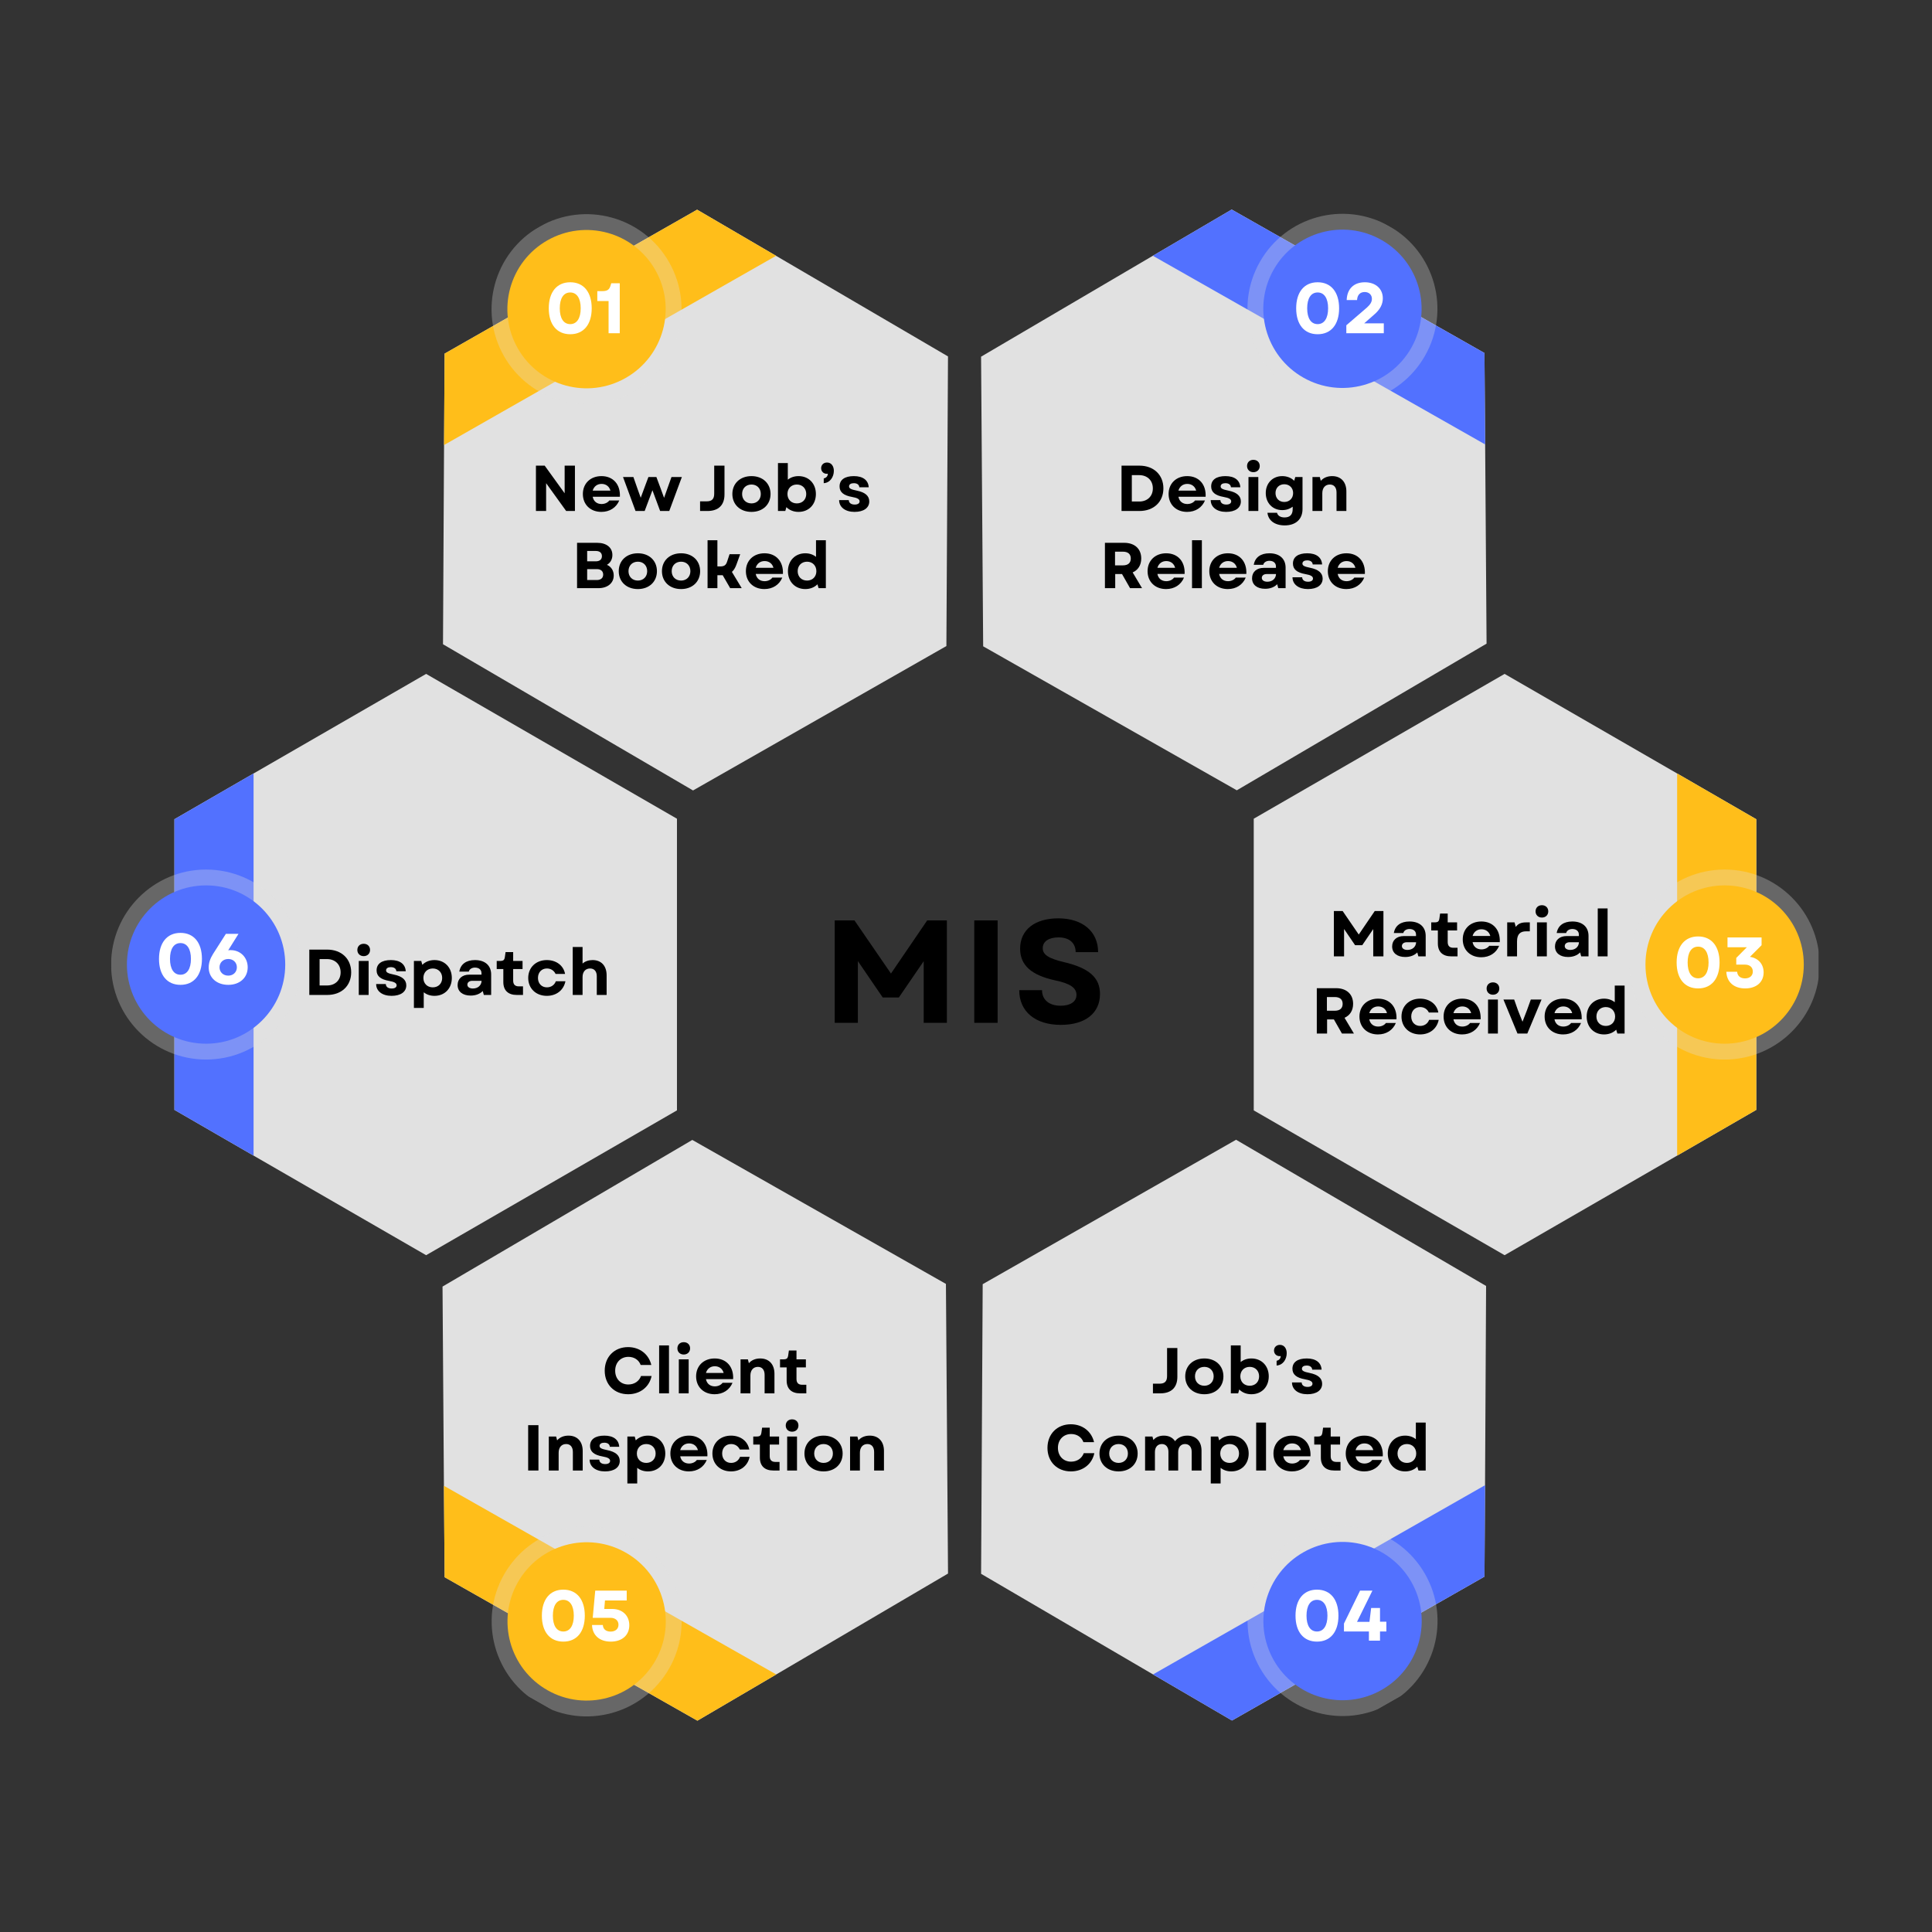 <svg xmlns="http://www.w3.org/2000/svg" xmlns:xlink="http://www.w3.org/1999/xlink" width="450" zoomAndPan="magnify" viewBox="0 0 337.5 337.5" height="450" preserveAspectRatio="xMidYMid meet" version="1.0"><rect x="0" y="0" width="337.5" height="337.5" fill="#333333" stroke="none"/><defs><filter x="0%" y="0%" width="100%" height="100%" id="bf12331e72"><feColorMatrix values="0 0 0 0 1 0 0 0 0 1 0 0 0 0 1 0 0 0 1 0" color-interpolation-filters="sRGB"/></filter><g/><clipPath id="0c12bbb8d2"><path d="M 77 199 L 166 199 L 166 301 L 77 301 Z M 77 199 " clip-rule="nonzero"/></clipPath><clipPath id="9c06b1e1c7"><path d="M 99.012 186.512 L 187.582 236.793 L 138.781 322.762 L 50.207 272.48 Z M 99.012 186.512 " clip-rule="nonzero"/></clipPath><clipPath id="9117b89ff8"><path d="M 50.133 272.609 L 138.707 322.891 L 187.508 236.926 L 98.938 186.645 Z M 50.133 272.609 " clip-rule="nonzero"/></clipPath><clipPath id="82ee958286"><path d="M 77 259 L 136 259 L 136 301 L 77 301 Z M 77 259 " clip-rule="nonzero"/></clipPath><clipPath id="5e7869408a"><path d="M 99.012 186.512 L 187.582 236.793 L 138.781 322.762 L 50.207 272.48 Z M 99.012 186.512 " clip-rule="nonzero"/></clipPath><clipPath id="3f20a80457"><path d="M 50.133 272.609 L 138.707 322.891 L 187.508 236.926 L 98.938 186.645 Z M 50.133 272.609 " clip-rule="nonzero"/></clipPath><clipPath id="7427f0f3d0"><path d="M 79 260 L 126 260 L 126 307 L 79 307 Z M 79 260 " clip-rule="nonzero"/></clipPath><clipPath id="6078e52e46"><path d="M 99.012 186.512 L 187.582 236.793 L 138.781 322.762 L 50.207 272.48 Z M 99.012 186.512 " clip-rule="nonzero"/></clipPath><clipPath id="4973f7ab27"><path d="M 50.133 272.609 L 138.707 322.891 L 187.508 236.926 L 98.938 186.645 Z M 50.133 272.609 " clip-rule="nonzero"/></clipPath><mask id="9d816f491a"><g filter="url(#bf12331e72)"><rect x="-33.75" width="405" fill="#000000" y="-33.75" height="405" fill-opacity="0.3"/></g></mask><clipPath id="2af99c843e"><path d="M 6 6 L 41 6 L 41 40 L 6 40 Z M 6 6 " clip-rule="nonzero"/></clipPath><clipPath id="b44b18cead"><path d="M 20.012 -73.488 L 108.582 -23.207 L 59.781 62.762 L -28.793 12.48 Z M 20.012 -73.488 " clip-rule="nonzero"/></clipPath><clipPath id="fa83b86e5e"><path d="M -28.867 12.609 L 59.707 62.891 L 108.508 -23.074 L 19.938 -73.355 Z M -28.867 12.609 " clip-rule="nonzero"/></clipPath><clipPath id="b5127dfde4"><rect x="0" width="47" y="0" height="47"/></clipPath><clipPath id="41c0f7ad60"><path d="M 88 269 L 117 269 L 117 298 L 88 298 Z M 88 269 " clip-rule="nonzero"/></clipPath><clipPath id="56dc7b3cba"><path d="M 99.012 186.512 L 187.582 236.793 L 138.781 322.762 L 50.207 272.48 Z M 99.012 186.512 " clip-rule="nonzero"/></clipPath><clipPath id="47dc368826"><path d="M 50.133 272.609 L 138.707 322.891 L 187.508 236.926 L 98.938 186.645 Z M 50.133 272.609 " clip-rule="nonzero"/></clipPath><clipPath id="cc09df26f1"><path d="M 171 199 L 260 199 L 260 301 L 171 301 Z M 171 199 " clip-rule="nonzero"/></clipPath><clipPath id="0655ba9aec"><path d="M 149.609 236.727 L 238.098 186.293 L 287.047 272.176 L 198.562 322.609 Z M 149.609 236.727 " clip-rule="nonzero"/></clipPath><clipPath id="159d2f3324"><path d="M 198.637 322.742 L 287.121 272.309 L 238.172 186.426 L 149.688 236.859 Z M 198.637 322.742 " clip-rule="nonzero"/></clipPath><clipPath id="ef5cd61192"><path d="M 201 259 L 260 259 L 260 301 L 201 301 Z M 201 259 " clip-rule="nonzero"/></clipPath><clipPath id="fe7ad0388b"><path d="M 149.609 236.727 L 238.098 186.293 L 287.047 272.176 L 198.562 322.609 Z M 149.609 236.727 " clip-rule="nonzero"/></clipPath><clipPath id="b71be144b0"><path d="M 198.637 322.742 L 287.121 272.309 L 238.172 186.426 L 149.688 236.859 Z M 198.637 322.742 " clip-rule="nonzero"/></clipPath><clipPath id="64d0eb10c9"><path d="M 211 260 L 258 260 L 258 307 L 211 307 Z M 211 260 " clip-rule="nonzero"/></clipPath><clipPath id="412d237cb1"><path d="M 149.609 236.727 L 238.098 186.293 L 287.047 272.176 L 198.562 322.609 Z M 149.609 236.727 " clip-rule="nonzero"/></clipPath><clipPath id="f845db0d32"><path d="M 198.637 322.742 L 287.121 272.309 L 238.172 186.426 L 149.688 236.859 Z M 198.637 322.742 " clip-rule="nonzero"/></clipPath><mask id="6edee3998e"><g filter="url(#bf12331e72)"><rect x="-33.75" width="405" fill="#000000" y="-33.75" height="405" fill-opacity="0.3"/></g></mask><clipPath id="dd73e53951"><path d="M 6 6 L 41 6 L 41 40 L 6 40 Z M 6 6 " clip-rule="nonzero"/></clipPath><clipPath id="f7aee7c14f"><path d="M -61.391 -23.273 L 27.098 -73.707 L 76.047 12.176 L -12.438 62.609 Z M -61.391 -23.273 " clip-rule="nonzero"/></clipPath><clipPath id="1ce23f7ebc"><path d="M -12.363 62.742 L 76.121 12.309 L 27.172 -73.574 L -61.312 -23.141 Z M -12.363 62.742 " clip-rule="nonzero"/></clipPath><clipPath id="beaad0f732"><rect x="0" width="47" y="0" height="47"/></clipPath><clipPath id="b64e8f4f79"><path d="M 220 269 L 249 269 L 249 298 L 220 298 Z M 220 269 " clip-rule="nonzero"/></clipPath><clipPath id="e32740be53"><path d="M 149.609 236.727 L 238.098 186.293 L 287.047 272.176 L 198.562 322.609 Z M 149.609 236.727 " clip-rule="nonzero"/></clipPath><clipPath id="4bfa6e6edb"><path d="M 198.637 322.742 L 287.121 272.309 L 238.172 186.426 L 149.688 236.859 Z M 198.637 322.742 " clip-rule="nonzero"/></clipPath><clipPath id="3d7bc2f5a1"><path d="M 219.016 117.418 L 307 117.418 L 307 219.27 L 219.016 219.27 Z M 219.016 117.418 " clip-rule="nonzero"/></clipPath><clipPath id="a698acea70"><path d="M 284 151 L 317.715 151 L 317.715 186 L 284 186 Z M 284 151 " clip-rule="nonzero"/></clipPath><mask id="231d47725b"><g filter="url(#bf12331e72)"><rect x="-33.75" width="405" fill="#000000" y="-33.75" height="405" fill-opacity="0.3"/></g></mask><clipPath id="9cdd694b11"><path d="M 0.457 0.695 L 33.715 0.695 L 33.715 34.484 L 0.457 34.484 Z M 0.457 0.695 " clip-rule="nonzero"/></clipPath><clipPath id="5a49b5b5af"><rect x="0" width="34" y="0" height="35"/></clipPath><clipPath id="730605f741"><path d="M 171 36 L 260 36 L 260 139 L 171 139 Z M 171 36 " clip-rule="nonzero"/></clipPath><clipPath id="9ba69c6ca3"><path d="M 198.551 14.449 L 287.121 64.73 L 238.32 150.695 L 149.746 100.414 Z M 198.551 14.449 " clip-rule="nonzero"/></clipPath><clipPath id="8b8016c27b"><path d="M 198.551 14.449 L 287.121 64.73 L 238.32 150.695 L 149.746 100.414 Z M 198.551 14.449 " clip-rule="nonzero"/></clipPath><clipPath id="bf52f28846"><path d="M 201 36 L 260 36 L 260 78 L 201 78 Z M 201 36 " clip-rule="nonzero"/></clipPath><clipPath id="21494b4c14"><path d="M 198.551 14.449 L 287.121 64.73 L 238.32 150.695 L 149.746 100.414 Z M 198.551 14.449 " clip-rule="nonzero"/></clipPath><clipPath id="9d2ddc84f2"><path d="M 198.551 14.449 L 287.121 64.73 L 238.32 150.695 L 149.746 100.414 Z M 198.551 14.449 " clip-rule="nonzero"/></clipPath><clipPath id="08a3f72279"><path d="M 211 31 L 258 31 L 258 77 L 211 77 Z M 211 31 " clip-rule="nonzero"/></clipPath><clipPath id="8e487bc2ec"><path d="M 198.551 14.449 L 287.121 64.73 L 238.32 150.695 L 149.746 100.414 Z M 198.551 14.449 " clip-rule="nonzero"/></clipPath><clipPath id="f60d8258c3"><path d="M 198.551 14.449 L 287.121 64.73 L 238.32 150.695 L 149.746 100.414 Z M 198.551 14.449 " clip-rule="nonzero"/></clipPath><mask id="c75af368bf"><g filter="url(#bf12331e72)"><rect x="-33.75" width="405" fill="#000000" y="-33.75" height="405" fill-opacity="0.3"/></g></mask><clipPath id="9484447686"><path d="M 6 6 L 41 6 L 41 40 L 6 40 Z M 6 6 " clip-rule="nonzero"/></clipPath><clipPath id="798f1ae1e3"><path d="M -12.449 -16.551 L 76.121 33.73 L 27.32 119.695 L -61.254 69.414 Z M -12.449 -16.551 " clip-rule="nonzero"/></clipPath><clipPath id="dd6a53ac79"><path d="M -12.449 -16.551 L 76.121 33.73 L 27.32 119.695 L -61.254 69.414 Z M -12.449 -16.551 " clip-rule="nonzero"/></clipPath><clipPath id="e0adb774a6"><rect x="0" width="47" y="0" height="46"/></clipPath><clipPath id="f7904cddaa"><path d="M 220 40 L 249 40 L 249 68 L 220 68 Z M 220 40 " clip-rule="nonzero"/></clipPath><clipPath id="4d41b92718"><path d="M 198.551 14.449 L 287.121 64.73 L 238.32 150.695 L 149.746 100.414 Z M 198.551 14.449 " clip-rule="nonzero"/></clipPath><clipPath id="ac24aef707"><path d="M 198.551 14.449 L 287.121 64.73 L 238.32 150.695 L 149.746 100.414 Z M 198.551 14.449 " clip-rule="nonzero"/></clipPath><clipPath id="95a6547bc9"><path d="M 77 36 L 166 36 L 166 139 L 77 139 Z M 77 36 " clip-rule="nonzero"/></clipPath><clipPath id="efde07bcfe"><path d="M 50.133 64.73 L 138.621 14.297 L 187.57 100.18 L 99.082 150.613 Z M 50.133 64.73 " clip-rule="nonzero"/></clipPath><clipPath id="3b12e22385"><path d="M 50.133 64.73 L 138.621 14.297 L 187.57 100.18 L 99.082 150.613 Z M 50.133 64.73 " clip-rule="nonzero"/></clipPath><clipPath id="1dfeecdc6e"><path d="M 77 36 L 136 36 L 136 78 L 77 78 Z M 77 36 " clip-rule="nonzero"/></clipPath><clipPath id="b642455523"><path d="M 50.133 64.73 L 138.621 14.297 L 187.57 100.18 L 99.082 150.613 Z M 50.133 64.73 " clip-rule="nonzero"/></clipPath><clipPath id="a2e03e4267"><path d="M 50.133 64.73 L 138.621 14.297 L 187.57 100.18 L 99.082 150.613 Z M 50.133 64.73 " clip-rule="nonzero"/></clipPath><clipPath id="714754df50"><path d="M 79 31 L 126 31 L 126 77 L 79 77 Z M 79 31 " clip-rule="nonzero"/></clipPath><clipPath id="644e0cbe5b"><path d="M 50.133 64.73 L 138.621 14.297 L 187.57 100.18 L 99.082 150.613 Z M 50.133 64.73 " clip-rule="nonzero"/></clipPath><clipPath id="323d454ca2"><path d="M 50.133 64.73 L 138.621 14.297 L 187.57 100.18 L 99.082 150.613 Z M 50.133 64.73 " clip-rule="nonzero"/></clipPath><mask id="82dc3b9b4b"><g filter="url(#bf12331e72)"><rect x="-33.75" width="405" fill="#000000" y="-33.75" height="405" fill-opacity="0.3"/></g></mask><clipPath id="d16d82b36e"><path d="M 6 6 L 41 6 L 41 40 L 6 40 Z M 6 6 " clip-rule="nonzero"/></clipPath><clipPath id="60c026ea00"><path d="M -28.867 33.73 L 59.621 -16.703 L 108.57 69.18 L 20.082 119.613 Z M -28.867 33.73 " clip-rule="nonzero"/></clipPath><clipPath id="e978ec7ca0"><path d="M -28.867 33.73 L 59.621 -16.703 L 108.57 69.18 L 20.082 119.613 Z M -28.867 33.73 " clip-rule="nonzero"/></clipPath><clipPath id="37f1505cb7"><rect x="0" width="47" y="0" height="46"/></clipPath><clipPath id="b4b2cd428f"><path d="M 88 40 L 117 40 L 117 68 L 88 68 Z M 88 40 " clip-rule="nonzero"/></clipPath><clipPath id="54b2e8acf5"><path d="M 50.133 64.73 L 138.621 14.297 L 187.57 100.18 L 99.082 150.613 Z M 50.133 64.73 " clip-rule="nonzero"/></clipPath><clipPath id="e6efcdc27c"><path d="M 50.133 64.73 L 138.621 14.297 L 187.57 100.18 L 99.082 150.613 Z M 50.133 64.73 " clip-rule="nonzero"/></clipPath><clipPath id="7dde10046d"><path d="M 30 117.418 L 118.258 117.418 L 118.258 219.27 L 30 219.27 Z M 30 117.418 " clip-rule="nonzero"/></clipPath><clipPath id="8d6a426009"><path d="M 19.406 151 L 53 151 L 53 186 L 19.406 186 Z M 19.406 151 " clip-rule="nonzero"/></clipPath><mask id="710d066a45"><g filter="url(#bf12331e72)"><rect x="-33.75" width="405" fill="#000000" y="-33.75" height="405" fill-opacity="0.3"/></g></mask><clipPath id="e61cb98346"><path d="M 0.406 0.695 L 33.723 0.695 L 33.723 34.484 L 0.406 34.484 Z M 0.406 0.695 " clip-rule="nonzero"/></clipPath><clipPath id="c71fd792c7"><rect x="0" width="34" y="0" height="35"/></clipPath></defs><g clip-path="url(#0c12bbb8d2)"><g clip-path="url(#9c06b1e1c7)"><g clip-path="url(#9117b89ff8)"><path fill="#e1e1e1" d="M 165.609 274.883 L 165.242 224.113 L 121.086 199.047 L 77.305 224.75 L 77.547 259.551 L 77.672 275.523 L 121.828 300.586 L 135.602 292.508 Z M 165.609 274.883 " fill-opacity="1" fill-rule="nonzero"/></g></g></g><g clip-path="url(#82ee958286)"><g clip-path="url(#5e7869408a)"><g clip-path="url(#3f20a80457)"><path fill="#ffbe1a" d="M 135.602 292.508 L 77.547 259.551 L 77.672 275.523 L 121.828 300.586 Z M 135.602 292.508 " fill-opacity="1" fill-rule="nonzero"/></g></g></g><g clip-path="url(#7427f0f3d0)"><g clip-path="url(#6078e52e46)"><g clip-path="url(#4973f7ab27)"><g mask="url(#9d816f491a)"><g transform="matrix(1, 0, 0, 1, 79, 260)"><g clip-path="url(#b5127dfde4)"><g clip-path="url(#2af99c843e)"><g clip-path="url(#b44b18cead)"><g clip-path="url(#fa83b86e5e)"><path fill="#e1e1e1" d="M 31.672 8.816 C 39.641 13.34 42.434 23.469 37.91 31.438 C 33.387 39.406 23.258 42.199 15.289 37.676 C 7.32 33.148 4.527 23.023 9.051 15.055 C 13.574 7.086 23.703 4.293 31.672 8.816 Z M 31.672 8.816 " fill-opacity="1" fill-rule="nonzero"/></g></g></g></g></g></g></g></g></g><g clip-path="url(#41c0f7ad60)"><g clip-path="url(#56dc7b3cba)"><g clip-path="url(#47dc368826)"><path fill="#ffbe1a" d="M 109.305 271.219 C 115.945 274.992 118.273 283.43 114.504 290.07 C 110.734 296.711 102.293 299.039 95.652 295.27 C 89.012 291.5 86.688 283.059 90.457 276.418 C 94.227 269.777 102.664 267.449 109.305 271.219 Z M 109.305 271.219 " fill-opacity="1" fill-rule="nonzero"/></g></g></g><g clip-path="url(#cc09df26f1)"><g clip-path="url(#0655ba9aec)"><g clip-path="url(#159d2f3324)"><path fill="#e1e1e1" d="M 259.605 224.645 L 215.777 199.016 L 171.668 224.156 L 171.387 274.93 L 201.422 292.504 L 215.215 300.559 L 259.324 275.418 L 259.422 259.449 Z M 259.605 224.645 " fill-opacity="1" fill-rule="nonzero"/></g></g></g><g clip-path="url(#ef5cd61192)"><g clip-path="url(#fe7ad0388b)"><g clip-path="url(#b71be144b0)"><path fill="#5271ff" d="M 259.422 259.449 L 201.422 292.504 L 215.215 300.559 L 259.324 275.418 Z M 259.422 259.449 " fill-opacity="1" fill-rule="nonzero"/></g></g></g><g clip-path="url(#64d0eb10c9)"><g clip-path="url(#412d237cb1)"><g clip-path="url(#f845db0d32)"><g mask="url(#6edee3998e)"><g transform="matrix(1, 0, 0, 1, 211, 260)"><g clip-path="url(#beaad0f732)"><g clip-path="url(#dd73e53951)"><g clip-path="url(#f7aee7c14f)"><g clip-path="url(#1ce23f7ebc)"><path fill="#e1e1e1" d="M 15.312 8.77 C 23.273 4.23 33.406 7.004 37.945 14.969 C 42.484 22.93 39.707 33.062 31.746 37.598 C 23.785 42.137 13.652 39.359 9.113 31.398 C 4.578 23.438 7.352 13.305 15.312 8.77 Z M 15.312 8.77 " fill-opacity="1" fill-rule="nonzero"/></g></g></g></g></g></g></g></g></g><g clip-path="url(#b64e8f4f79)"><g clip-path="url(#e32740be53)"><g clip-path="url(#4bfa6e6edb)"><path fill="#5271ff" d="M 227.684 271.172 C 234.316 267.391 242.762 269.703 246.543 276.336 C 250.324 282.973 248.012 291.414 241.375 295.195 C 234.742 298.977 226.297 296.664 222.516 290.031 C 218.734 283.395 221.047 274.953 227.684 271.172 Z M 227.684 271.172 " fill-opacity="1" fill-rule="nonzero"/></g></g></g><g clip-path="url(#3d7bc2f5a1)"><path fill="#e1e1e1" d="M 262.836 117.723 L 218.863 143.109 L 218.863 193.883 L 262.836 219.27 L 292.977 201.875 L 306.805 193.883 L 306.805 143.109 L 292.977 135.117 Z M 262.836 117.723 " fill-opacity="1" fill-rule="nonzero"/></g><path fill="#ffbe1a" d="M 292.977 135.117 L 292.977 201.875 L 306.805 193.883 L 306.805 143.109 Z M 292.977 135.117 " fill-opacity="1" fill-rule="nonzero"/><g clip-path="url(#a698acea70)"><g mask="url(#231d47725b)"><g transform="matrix(1, 0, 0, 1, 284, 151)"><g clip-path="url(#5a49b5b5af)"><g clip-path="url(#9cdd694b11)"><path fill="#e1e1e1" d="M 0.68 17.496 C 0.68 8.332 8.109 0.902 17.273 0.902 C 26.438 0.902 33.867 8.332 33.867 17.496 C 33.867 26.66 26.438 34.09 17.273 34.09 C 8.109 34.09 0.68 26.66 0.68 17.496 Z M 0.68 17.496 " fill-opacity="1" fill-rule="nonzero"/></g></g></g></g></g><path fill="#ffbe1a" d="M 287.445 168.496 C 287.445 160.859 293.637 154.668 301.273 154.668 C 308.91 154.668 315.102 160.859 315.102 168.496 C 315.102 176.133 308.91 182.324 301.273 182.324 C 293.637 182.324 287.445 176.133 287.445 168.496 Z M 287.445 168.496 " fill-opacity="1" fill-rule="nonzero"/><g clip-path="url(#730605f741)"><g clip-path="url(#9ba69c6ca3)"><g clip-path="url(#8b8016c27b)"><path fill="#e1e1e1" d="M 259.688 112.438 L 215.906 138.145 L 171.75 113.078 L 171.383 62.309 L 201.391 44.68 L 215.164 36.602 L 259.32 61.668 L 259.441 77.637 Z M 259.688 112.438 " fill-opacity="1" fill-rule="nonzero"/></g></g></g><g clip-path="url(#bf52f28846)"><g clip-path="url(#21494b4c14)"><g clip-path="url(#9d2ddc84f2)"><path fill="#5271ff" d="M 259.441 77.637 L 201.391 44.68 L 215.164 36.602 L 259.32 61.668 Z M 259.441 77.637 " fill-opacity="1" fill-rule="nonzero"/></g></g></g><g clip-path="url(#08a3f72279)"><g clip-path="url(#8e487bc2ec)"><g clip-path="url(#f60d8258c3)"><g mask="url(#c75af368bf)"><g transform="matrix(1, 0, 0, 1, 211, 31)"><g clip-path="url(#e0adb774a6)"><g clip-path="url(#9484447686)"><g clip-path="url(#798f1ae1e3)"><g clip-path="url(#dd6a53ac79)"><path fill="#e1e1e1" d="M 15.32 37.375 C 23.289 41.898 33.418 39.105 37.941 31.137 C 42.465 23.168 39.672 13.039 31.703 8.516 C 23.734 3.992 13.605 6.785 9.082 14.754 C 4.559 22.723 7.352 32.852 15.32 37.375 Z M 15.32 37.375 " fill-opacity="1" fill-rule="nonzero"/></g></g></g></g></g></g></g></g></g><g clip-path="url(#f7904cddaa)"><g clip-path="url(#4d41b92718)"><g clip-path="url(#ac24aef707)"><path fill="#5271ff" d="M 227.684 65.969 C 234.328 69.738 242.766 67.41 246.535 60.77 C 250.305 54.129 247.977 45.691 241.336 41.922 C 234.695 38.148 226.258 40.477 222.488 47.117 C 218.719 53.758 221.043 62.199 227.684 65.969 Z M 227.684 65.969 " fill-opacity="1" fill-rule="nonzero"/></g></g></g><g clip-path="url(#95a6547bc9)"><g clip-path="url(#efde07bcfe)"><g clip-path="url(#3b12e22385)"><path fill="#e1e1e1" d="M 165.605 62.262 L 165.324 113.031 L 121.215 138.172 L 77.387 112.543 L 77.57 77.742 L 77.668 61.773 L 121.777 36.629 L 135.57 44.688 Z M 165.605 62.262 " fill-opacity="1" fill-rule="nonzero"/></g></g></g><g clip-path="url(#1dfeecdc6e)"><g clip-path="url(#b642455523)"><g clip-path="url(#a2e03e4267)"><path fill="#ffbe1a" d="M 135.57 44.688 L 77.57 77.742 L 77.668 61.773 L 121.777 36.629 Z M 135.57 44.688 " fill-opacity="1" fill-rule="nonzero"/></g></g></g><g clip-path="url(#714754df50)"><g clip-path="url(#644e0cbe5b)"><g clip-path="url(#323d454ca2)"><g mask="url(#82dc3b9b4b)"><g transform="matrix(1, 0, 0, 1, 79, 31)"><g clip-path="url(#37f1505cb7)"><g clip-path="url(#d16d82b36e)"><g clip-path="url(#60c026ea00)"><g clip-path="url(#e978ec7ca0)"><path fill="#e1e1e1" d="M 31.68 37.422 C 39.641 32.883 42.414 22.75 37.875 14.789 C 33.34 6.828 23.207 4.055 15.246 8.59 C 7.285 13.129 4.508 23.262 9.047 31.223 C 13.586 39.184 23.715 41.961 31.68 37.422 Z M 31.68 37.422 " fill-opacity="1" fill-rule="nonzero"/></g></g></g></g></g></g></g></g></g><g clip-path="url(#b4b2cd428f)"><g clip-path="url(#54b2e8acf5)"><g clip-path="url(#e6efcdc27c)"><path fill="#ffbe1a" d="M 109.309 66.02 C 115.941 62.238 118.254 53.793 114.473 47.16 C 110.691 40.523 102.25 38.211 95.613 41.992 C 88.98 45.773 86.668 54.219 90.449 60.852 C 94.23 67.488 102.676 69.801 109.309 66.02 Z M 109.309 66.02 " fill-opacity="1" fill-rule="nonzero"/></g></g></g><g clip-path="url(#7dde10046d)"><path fill="#e1e1e1" d="M 74.438 117.723 L 118.406 143.109 L 118.406 193.883 L 74.438 219.27 L 44.297 201.875 L 30.469 193.883 L 30.469 143.109 L 44.297 135.117 Z M 74.438 117.723 " fill-opacity="1" fill-rule="nonzero"/></g><path fill="#5271ff" d="M 44.297 135.117 L 44.297 201.875 L 30.469 193.883 L 30.469 143.109 Z M 44.297 135.117 " fill-opacity="1" fill-rule="nonzero"/><g clip-path="url(#8d6a426009)"><g mask="url(#710d066a45)"><g transform="matrix(1, 0, 0, 1, 19, 151)"><g clip-path="url(#c71fd792c7)"><g clip-path="url(#e61cb98346)"><path fill="#e1e1e1" d="M 33.59 17.496 C 33.59 8.332 26.164 0.902 17 0.902 C 7.836 0.902 0.406 8.332 0.406 17.496 C 0.406 26.66 7.836 34.09 17 34.09 C 26.164 34.09 33.59 26.66 33.59 17.496 Z M 33.59 17.496 " fill-opacity="1" fill-rule="nonzero"/></g></g></g></g></g><path fill="#5271ff" d="M 49.828 168.496 C 49.828 160.859 43.637 154.668 36 154.668 C 28.363 154.668 22.172 160.859 22.172 168.496 C 22.172 176.133 28.363 182.324 36 182.324 C 43.637 182.324 49.828 176.133 49.828 168.496 Z M 49.828 168.496 " fill-opacity="1" fill-rule="nonzero"/><g fill="#ffffff" fill-opacity="1"><g transform="translate(95.24, 58.215)"><g><path d="M 4.375 0.172 C 6.719 0.172 8.125 -1.531 8.125 -4.359 C 8.125 -7.188 6.719 -8.906 4.375 -8.906 C 2.031 -8.906 0.625 -7.188 0.625 -4.359 C 0.625 -1.531 2.031 0.172 4.375 0.172 Z M 2.547 -4.359 C 2.547 -6.094 3.203 -7.125 4.375 -7.125 C 5.531 -7.125 6.203 -6.094 6.203 -4.359 C 6.203 -2.625 5.531 -1.594 4.375 -1.594 C 3.203 -1.594 2.547 -2.625 2.547 -4.359 Z M 2.547 -4.359 "/></g></g></g><g fill="#ffffff" fill-opacity="1"><g transform="translate(103.984, 58.215)"><g><path d="M 2.328 0 L 4.281 0 L 4.281 -8.734 L 2.797 -8.734 L 2.641 -8.234 C 2.438 -7.594 2.062 -7.359 1.25 -7.359 L 0.359 -7.359 L 0.359 -5.625 L 2.328 -5.625 Z M 2.328 0 "/></g></g></g><g fill="#ffffff" fill-opacity="1"><g transform="translate(225.804, 58.215)"><g><path d="M 4.375 0.172 C 6.719 0.172 8.125 -1.531 8.125 -4.359 C 8.125 -7.188 6.719 -8.906 4.375 -8.906 C 2.031 -8.906 0.625 -7.188 0.625 -4.359 C 0.625 -1.531 2.031 0.172 4.375 0.172 Z M 2.547 -4.359 C 2.547 -6.094 3.203 -7.125 4.375 -7.125 C 5.531 -7.125 6.203 -6.094 6.203 -4.359 C 6.203 -2.625 5.531 -1.594 4.375 -1.594 C 3.203 -1.594 2.547 -2.625 2.547 -4.359 Z M 2.547 -4.359 "/></g></g></g><g fill="#ffffff" fill-opacity="1"><g transform="translate(234.548, 58.215)"><g><path d="M 0.641 0 L 7.188 0 L 7.188 -1.734 L 3.766 -1.734 L 5.406 -3.172 C 6.594 -4.156 7.016 -5.125 7.016 -6.094 C 7.016 -7.797 5.734 -8.906 3.875 -8.906 C 1.953 -8.906 0.766 -7.75 0.703 -5.797 L 2.516 -5.797 C 2.562 -6.703 3.062 -7.203 3.844 -7.203 C 4.594 -7.203 5.109 -6.719 5.109 -6.016 C 5.109 -5.469 4.828 -5.016 4.234 -4.484 L 0.641 -1.391 Z M 0.641 0 "/></g></g></g><g fill="#000000" fill-opacity="1"><g transform="translate(92.669, 89.266)"><g><path d="M 0.953 0 L 2.734 0 L 2.734 -4.859 L 6.234 0 L 7.766 0 L 7.766 -7.922 L 5.969 -7.922 L 5.969 -3.094 L 2.484 -7.922 L 0.953 -7.922 Z M 0.953 0 "/></g></g></g><g fill="#000000" fill-opacity="1"><g transform="translate(101.382, 89.266)"><g><path d="M 3.672 0.156 C 5.125 0.156 6.281 -0.594 6.797 -1.844 L 5.062 -1.844 C 4.781 -1.453 4.266 -1.219 3.703 -1.219 C 2.922 -1.219 2.312 -1.656 2.156 -2.484 L 6.906 -2.484 C 7.016 -4.656 5.719 -6.094 3.688 -6.094 C 1.766 -6.094 0.438 -4.812 0.438 -2.969 C 0.438 -1.125 1.75 0.156 3.672 0.156 Z M 2.156 -3.562 C 2.359 -4.281 2.938 -4.734 3.703 -4.734 C 4.484 -4.734 5.062 -4.281 5.25 -3.562 Z M 2.156 -3.562 "/></g></g></g><g fill="#000000" fill-opacity="1"><g transform="translate(108.725, 89.266)"><g><path d="M 2.297 0 L 3.891 0 L 5.25 -3.625 L 6.594 0 L 8.188 0 L 10.391 -5.938 L 8.578 -5.938 L 7.875 -3.969 L 7.281 -2.297 L 6.672 -3.969 L 5.938 -5.938 L 4.547 -5.938 L 3.812 -3.969 L 3.203 -2.312 L 2.609 -3.969 L 1.922 -5.938 L 0.109 -5.938 Z M 2.297 0 "/></g></g></g><g fill="#000000" fill-opacity="1"><g transform="translate(119.214, 89.266)"><g/></g></g><g fill="#000000" fill-opacity="1"><g transform="translate(121.873, 89.266)"><g><path d="M 0.422 0 L 1.703 0 C 3.672 0 4.688 -1.062 4.688 -2.891 L 4.688 -7.922 L 2.891 -7.922 L 2.891 -3.031 C 2.891 -2.156 2.547 -1.688 1.578 -1.688 L 0.422 -1.688 Z M 0.422 0 "/></g></g></g><g fill="#000000" fill-opacity="1"><g transform="translate(127.497, 89.266)"><g><path d="M 3.781 0.156 C 5.75 0.156 7.109 -1.125 7.109 -2.969 C 7.109 -4.812 5.75 -6.094 3.781 -6.094 C 1.797 -6.094 0.438 -4.812 0.438 -2.969 C 0.438 -1.125 1.797 0.156 3.781 0.156 Z M 2.141 -2.969 C 2.141 -3.953 2.812 -4.625 3.781 -4.625 C 4.734 -4.625 5.406 -3.953 5.406 -2.969 C 5.406 -2 4.734 -1.328 3.781 -1.328 C 2.812 -1.328 2.141 -2 2.141 -2.969 Z M 2.141 -2.969 "/></g></g></g><g fill="#000000" fill-opacity="1"><g transform="translate(135.044, 89.266)"><g><path d="M 4.453 0.156 C 6.234 0.156 7.484 -1.125 7.484 -2.969 C 7.484 -4.797 6.234 -6.094 4.453 -6.094 C 3.719 -6.094 3.078 -5.875 2.578 -5.469 L 2.578 -8.375 L 0.859 -8.375 L 0.859 0 L 2.141 0 L 2.328 -0.672 C 2.859 -0.141 3.594 0.156 4.453 0.156 Z M 2.516 -2.969 C 2.516 -3.938 3.188 -4.625 4.156 -4.625 C 5.125 -4.625 5.797 -3.938 5.797 -2.969 C 5.797 -2 5.125 -1.328 4.156 -1.328 C 3.188 -1.328 2.516 -2 2.516 -2.969 Z M 2.516 -2.969 "/></g></g></g><g fill="#000000" fill-opacity="1"><g transform="translate(142.976, 89.266)"><g><path d="M 0.922 -5.688 L 0.922 -4.859 C 2.062 -4.938 2.688 -5.984 2.688 -7.016 C 2.688 -7.812 2.266 -8.469 1.5 -8.469 C 0.875 -8.469 0.469 -8.031 0.469 -7.484 C 0.469 -6.922 0.875 -6.5 1.453 -6.5 C 1.516 -6.5 1.578 -6.5 1.641 -6.516 C 1.625 -6.078 1.375 -5.797 0.922 -5.688 Z M 0.922 -5.688 "/></g></g></g><g fill="#000000" fill-opacity="1"><g transform="translate(146.133, 89.266)"><g><path d="M 3.141 0.156 C 4.75 0.156 5.719 -0.547 5.719 -1.672 C 5.719 -2.641 5 -3.266 3.531 -3.562 C 2.516 -3.766 2.188 -3.938 2.188 -4.297 C 2.188 -4.656 2.516 -4.859 3.016 -4.859 C 3.594 -4.859 3.953 -4.594 3.984 -4.141 L 5.625 -4.141 C 5.547 -5.391 4.609 -6.094 3.031 -6.094 C 1.438 -6.094 0.531 -5.453 0.531 -4.297 C 0.531 -3.312 1.203 -2.719 2.719 -2.453 C 3.641 -2.297 4.031 -2.062 4.031 -1.688 C 4.031 -1.328 3.703 -1.125 3.172 -1.125 C 2.531 -1.125 2.156 -1.422 2.141 -1.906 L 0.453 -1.906 C 0.453 -0.672 1.516 0.156 3.141 0.156 Z M 3.141 0.156 "/></g></g></g><g fill="#000000" fill-opacity="1"><g transform="translate(99.853, 102.747)"><g><path d="M 0.953 0 L 4.672 0 C 6.281 0 7.359 -0.875 7.359 -2.219 C 7.359 -3.062 6.922 -3.75 6.172 -4.078 C 6.781 -4.422 7.125 -5.047 7.125 -5.797 C 7.125 -7.094 6.094 -7.922 4.484 -7.922 L 0.953 -7.922 Z M 2.719 -1.422 L 2.719 -3.328 L 4.406 -3.328 C 5.109 -3.328 5.516 -2.969 5.516 -2.375 C 5.516 -1.781 5.109 -1.422 4.406 -1.422 Z M 2.719 -4.688 L 2.719 -6.5 L 4.219 -6.5 C 4.906 -6.5 5.297 -6.172 5.297 -5.594 C 5.297 -5.016 4.906 -4.688 4.219 -4.688 Z M 2.719 -4.688 "/></g></g></g><g fill="#000000" fill-opacity="1"><g transform="translate(107.65, 102.747)"><g><path d="M 3.781 0.156 C 5.75 0.156 7.109 -1.125 7.109 -2.969 C 7.109 -4.812 5.75 -6.094 3.781 -6.094 C 1.797 -6.094 0.438 -4.812 0.438 -2.969 C 0.438 -1.125 1.797 0.156 3.781 0.156 Z M 2.141 -2.969 C 2.141 -3.953 2.812 -4.625 3.781 -4.625 C 4.734 -4.625 5.406 -3.953 5.406 -2.969 C 5.406 -2 4.734 -1.328 3.781 -1.328 C 2.812 -1.328 2.141 -2 2.141 -2.969 Z M 2.141 -2.969 "/></g></g></g><g fill="#000000" fill-opacity="1"><g transform="translate(115.197, 102.747)"><g><path d="M 3.781 0.156 C 5.75 0.156 7.109 -1.125 7.109 -2.969 C 7.109 -4.812 5.75 -6.094 3.781 -6.094 C 1.797 -6.094 0.438 -4.812 0.438 -2.969 C 0.438 -1.125 1.797 0.156 3.781 0.156 Z M 2.141 -2.969 C 2.141 -3.953 2.812 -4.625 3.781 -4.625 C 4.734 -4.625 5.406 -3.953 5.406 -2.969 C 5.406 -2 4.734 -1.328 3.781 -1.328 C 2.812 -1.328 2.141 -2 2.141 -2.969 Z M 2.141 -2.969 "/></g></g></g><g fill="#000000" fill-opacity="1"><g transform="translate(122.744, 102.747)"><g><path d="M 0.859 0 L 2.578 0 L 2.578 -2.266 L 3.5 -2.266 L 4.812 0 L 6.828 0 L 5.109 -2.844 C 5.438 -3.125 5.672 -3.516 5.875 -4.047 L 6.562 -5.938 L 4.703 -5.938 L 4.281 -4.656 C 4.062 -3.984 3.75 -3.797 3.016 -3.797 L 2.578 -3.797 L 2.578 -8.375 L 0.859 -8.375 Z M 0.859 0 "/></g></g></g><g fill="#000000" fill-opacity="1"><g transform="translate(129.861, 102.747)"><g><path d="M 3.672 0.156 C 5.125 0.156 6.281 -0.594 6.797 -1.844 L 5.062 -1.844 C 4.781 -1.453 4.266 -1.219 3.703 -1.219 C 2.922 -1.219 2.312 -1.656 2.156 -2.484 L 6.906 -2.484 C 7.016 -4.656 5.719 -6.094 3.688 -6.094 C 1.766 -6.094 0.438 -4.812 0.438 -2.969 C 0.438 -1.125 1.75 0.156 3.672 0.156 Z M 2.156 -3.562 C 2.359 -4.281 2.938 -4.734 3.703 -4.734 C 4.484 -4.734 5.062 -4.281 5.25 -3.562 Z M 2.156 -3.562 "/></g></g></g><g fill="#000000" fill-opacity="1"><g transform="translate(137.205, 102.747)"><g><path d="M 3.469 0.156 C 4.328 0.156 5.062 -0.141 5.594 -0.672 L 5.797 0 L 7.062 0 L 7.062 -8.375 L 5.344 -8.375 L 5.344 -5.469 C 4.844 -5.875 4.203 -6.094 3.469 -6.094 C 1.703 -6.094 0.438 -4.797 0.438 -2.969 C 0.438 -1.125 1.703 0.156 3.469 0.156 Z M 2.141 -2.969 C 2.141 -3.938 2.812 -4.625 3.781 -4.625 C 4.734 -4.625 5.406 -3.938 5.406 -2.969 C 5.406 -2 4.734 -1.328 3.781 -1.328 C 2.812 -1.328 2.141 -2 2.141 -2.969 Z M 2.141 -2.969 "/></g></g></g><g fill="#000000" fill-opacity="1"><g transform="translate(194.968, 89.266)"><g><path d="M 0.953 0 L 4.078 0 C 6.578 0 8.266 -1.594 8.266 -3.953 C 8.266 -6.312 6.578 -7.922 4.078 -7.922 L 0.953 -7.922 Z M 2.75 -1.656 L 2.75 -6.266 L 4.031 -6.266 C 5.453 -6.266 6.422 -5.344 6.422 -3.953 C 6.422 -2.562 5.453 -1.656 4.047 -1.656 Z M 2.75 -1.656 "/></g></g></g><g fill="#000000" fill-opacity="1"><g transform="translate(203.704, 89.266)"><g><path d="M 3.672 0.156 C 5.125 0.156 6.281 -0.594 6.797 -1.844 L 5.062 -1.844 C 4.781 -1.453 4.266 -1.219 3.703 -1.219 C 2.922 -1.219 2.312 -1.656 2.156 -2.484 L 6.906 -2.484 C 7.016 -4.656 5.719 -6.094 3.688 -6.094 C 1.766 -6.094 0.438 -4.812 0.438 -2.969 C 0.438 -1.125 1.75 0.156 3.672 0.156 Z M 2.156 -3.562 C 2.359 -4.281 2.938 -4.734 3.703 -4.734 C 4.484 -4.734 5.062 -4.281 5.25 -3.562 Z M 2.156 -3.562 "/></g></g></g><g fill="#000000" fill-opacity="1"><g transform="translate(211.047, 89.266)"><g><path d="M 3.141 0.156 C 4.75 0.156 5.719 -0.547 5.719 -1.672 C 5.719 -2.641 5 -3.266 3.531 -3.562 C 2.516 -3.766 2.188 -3.938 2.188 -4.297 C 2.188 -4.656 2.516 -4.859 3.016 -4.859 C 3.594 -4.859 3.953 -4.594 3.984 -4.141 L 5.625 -4.141 C 5.547 -5.391 4.609 -6.094 3.031 -6.094 C 1.438 -6.094 0.531 -5.453 0.531 -4.297 C 0.531 -3.312 1.203 -2.719 2.719 -2.453 C 3.641 -2.297 4.031 -2.062 4.031 -1.688 C 4.031 -1.328 3.703 -1.125 3.172 -1.125 C 2.531 -1.125 2.156 -1.422 2.141 -1.906 L 0.453 -1.906 C 0.453 -0.672 1.516 0.156 3.141 0.156 Z M 3.141 0.156 "/></g></g></g><g fill="#000000" fill-opacity="1"><g transform="translate(217.237, 89.266)"><g><path d="M 0.859 0 L 2.578 0 L 2.578 -5.938 L 0.859 -5.938 Z M 0.609 -7.859 C 0.609 -7.234 1.062 -6.781 1.719 -6.781 C 2.375 -6.781 2.828 -7.234 2.828 -7.859 C 2.828 -8.5 2.375 -8.938 1.719 -8.938 C 1.062 -8.938 0.609 -8.5 0.609 -7.859 Z M 0.609 -7.859 "/></g></g></g><g fill="#000000" fill-opacity="1"><g transform="translate(220.677, 89.266)"><g><path d="M 3.75 2.516 C 5.656 2.516 6.859 1.453 6.859 -0.328 L 6.859 -5.938 L 5.594 -5.938 L 5.406 -5.281 C 4.891 -5.797 4.156 -6.094 3.312 -6.094 C 1.641 -6.094 0.438 -4.859 0.438 -3.141 C 0.438 -1.391 1.641 -0.156 3.312 -0.156 C 4.031 -0.156 4.656 -0.375 5.141 -0.75 L 5.141 -0.328 C 5.141 0.641 4.656 1.125 3.719 1.125 C 3.016 1.125 2.531 0.828 2.406 0.312 L 0.734 0.312 C 0.875 1.672 2.031 2.516 3.75 2.516 Z M 2.141 -3.141 C 2.141 -4.031 2.766 -4.672 3.672 -4.672 C 4.578 -4.672 5.219 -4.031 5.219 -3.141 C 5.219 -2.219 4.578 -1.578 3.672 -1.578 C 2.766 -1.578 2.141 -2.219 2.141 -3.141 Z M 2.141 -3.141 "/></g></g></g><g fill="#000000" fill-opacity="1"><g transform="translate(228.416, 89.266)"><g><path d="M 0.859 0 L 2.578 0 L 2.578 -3.109 C 2.578 -4.047 3.094 -4.625 3.891 -4.625 C 4.625 -4.625 5.062 -4.109 5.062 -3.234 L 5.062 0 L 6.781 0 L 6.781 -3.422 C 6.781 -5.062 5.844 -6.094 4.297 -6.094 C 3.5 -6.094 2.797 -5.828 2.312 -5.266 L 2.141 -5.938 L 0.859 -5.938 Z M 0.859 0 "/></g></g></g><g fill="#000000" fill-opacity="1"><g transform="translate(192.066, 102.747)"><g><path d="M 0.953 0 L 2.75 0 L 2.75 -2.469 L 3.938 -2.469 L 5.344 0 L 7.438 0 L 5.797 -2.75 C 6.75 -3.172 7.297 -4.031 7.297 -5.188 C 7.297 -6.875 6.141 -7.922 4.328 -7.922 L 0.953 -7.922 Z M 2.719 -3.984 L 2.719 -6.375 L 4.094 -6.375 C 4.984 -6.375 5.469 -5.953 5.469 -5.188 C 5.469 -4.406 4.984 -3.984 4.094 -3.984 Z M 2.719 -3.984 "/></g></g></g><g fill="#000000" fill-opacity="1"><g transform="translate(200.032, 102.747)"><g><path d="M 3.672 0.156 C 5.125 0.156 6.281 -0.594 6.797 -1.844 L 5.062 -1.844 C 4.781 -1.453 4.266 -1.219 3.703 -1.219 C 2.922 -1.219 2.312 -1.656 2.156 -2.484 L 6.906 -2.484 C 7.016 -4.656 5.719 -6.094 3.688 -6.094 C 1.766 -6.094 0.438 -4.812 0.438 -2.969 C 0.438 -1.125 1.75 0.156 3.672 0.156 Z M 2.156 -3.562 C 2.359 -4.281 2.938 -4.734 3.703 -4.734 C 4.484 -4.734 5.062 -4.281 5.25 -3.562 Z M 2.156 -3.562 "/></g></g></g><g fill="#000000" fill-opacity="1"><g transform="translate(207.376, 102.747)"><g><path d="M 0.859 0 L 2.578 0 L 2.578 -8.375 L 0.859 -8.375 Z M 0.859 0 "/></g></g></g><g fill="#000000" fill-opacity="1"><g transform="translate(210.816, 102.747)"><g><path d="M 3.672 0.156 C 5.125 0.156 6.281 -0.594 6.797 -1.844 L 5.062 -1.844 C 4.781 -1.453 4.266 -1.219 3.703 -1.219 C 2.922 -1.219 2.312 -1.656 2.156 -2.484 L 6.906 -2.484 C 7.016 -4.656 5.719 -6.094 3.688 -6.094 C 1.766 -6.094 0.438 -4.812 0.438 -2.969 C 0.438 -1.125 1.75 0.156 3.672 0.156 Z M 2.156 -3.562 C 2.359 -4.281 2.938 -4.734 3.703 -4.734 C 4.484 -4.734 5.062 -4.281 5.25 -3.562 Z M 2.156 -3.562 "/></g></g></g><g fill="#000000" fill-opacity="1"><g transform="translate(218.159, 102.747)"><g><path d="M 2.844 0.109 C 3.719 0.109 4.453 -0.172 4.953 -0.688 L 5.141 0 L 6.422 0 L 6.422 -3.578 C 6.422 -5.141 5.359 -6.094 3.594 -6.094 C 2.062 -6.094 1.078 -5.375 0.859 -4.078 L 2.516 -4.078 C 2.609 -4.5 3.047 -4.781 3.594 -4.781 C 4.281 -4.781 4.734 -4.406 4.734 -3.812 L 4.734 -3.547 L 2.594 -3.547 C 1.359 -3.547 0.562 -2.828 0.562 -1.734 C 0.562 -0.594 1.438 0.109 2.844 0.109 Z M 2.266 -1.797 C 2.266 -2.203 2.609 -2.469 3.125 -2.469 L 4.75 -2.469 C 4.719 -1.656 4.094 -1.125 3.234 -1.125 C 2.641 -1.125 2.266 -1.391 2.266 -1.797 Z M 2.266 -1.797 "/></g></g></g><g fill="#000000" fill-opacity="1"><g transform="translate(225.333, 102.747)"><g><path d="M 3.141 0.156 C 4.75 0.156 5.719 -0.547 5.719 -1.672 C 5.719 -2.641 5 -3.266 3.531 -3.562 C 2.516 -3.766 2.188 -3.938 2.188 -4.297 C 2.188 -4.656 2.516 -4.859 3.016 -4.859 C 3.594 -4.859 3.953 -4.594 3.984 -4.141 L 5.625 -4.141 C 5.547 -5.391 4.609 -6.094 3.031 -6.094 C 1.438 -6.094 0.531 -5.453 0.531 -4.297 C 0.531 -3.312 1.203 -2.719 2.719 -2.453 C 3.641 -2.297 4.031 -2.062 4.031 -1.688 C 4.031 -1.328 3.703 -1.125 3.172 -1.125 C 2.531 -1.125 2.156 -1.422 2.141 -1.906 L 0.453 -1.906 C 0.453 -0.672 1.516 0.156 3.141 0.156 Z M 3.141 0.156 "/></g></g></g><g fill="#000000" fill-opacity="1"><g transform="translate(231.523, 102.747)"><g><path d="M 3.672 0.156 C 5.125 0.156 6.281 -0.594 6.797 -1.844 L 5.062 -1.844 C 4.781 -1.453 4.266 -1.219 3.703 -1.219 C 2.922 -1.219 2.312 -1.656 2.156 -2.484 L 6.906 -2.484 C 7.016 -4.656 5.719 -6.094 3.688 -6.094 C 1.766 -6.094 0.438 -4.812 0.438 -2.969 C 0.438 -1.125 1.75 0.156 3.672 0.156 Z M 2.156 -3.562 C 2.359 -4.281 2.938 -4.734 3.703 -4.734 C 4.484 -4.734 5.062 -4.281 5.25 -3.562 Z M 2.156 -3.562 "/></g></g></g><g fill="#000000" fill-opacity="1"><g transform="translate(232.062, 167.068)"><g><path d="M 0.953 0 L 2.734 0 L 2.734 -4.781 L 4.656 -1.953 L 5.906 -1.953 L 7.828 -4.766 L 7.828 0 L 9.609 0 L 9.609 -7.922 L 8.094 -7.922 L 5.297 -3.812 L 2.484 -7.922 L 0.953 -7.922 Z M 0.953 0 "/></g></g></g><g fill="#000000" fill-opacity="1"><g transform="translate(242.631, 167.068)"><g><path d="M 2.844 0.109 C 3.719 0.109 4.453 -0.172 4.953 -0.688 L 5.141 0 L 6.422 0 L 6.422 -3.578 C 6.422 -5.141 5.359 -6.094 3.594 -6.094 C 2.062 -6.094 1.078 -5.375 0.859 -4.078 L 2.516 -4.078 C 2.609 -4.5 3.047 -4.781 3.594 -4.781 C 4.281 -4.781 4.734 -4.406 4.734 -3.812 L 4.734 -3.547 L 2.594 -3.547 C 1.359 -3.547 0.562 -2.828 0.562 -1.734 C 0.562 -0.594 1.438 0.109 2.844 0.109 Z M 2.266 -1.797 C 2.266 -2.203 2.609 -2.469 3.125 -2.469 L 4.75 -2.469 C 4.719 -1.656 4.094 -1.125 3.234 -1.125 C 2.641 -1.125 2.266 -1.391 2.266 -1.797 Z M 2.266 -1.797 "/></g></g></g><g fill="#000000" fill-opacity="1"><g transform="translate(249.804, 167.068)"><g><path d="M 3.719 0 L 4.812 0 L 4.812 -1.5 L 4.094 -1.5 C 3.422 -1.5 3.094 -1.828 3.094 -2.516 L 3.094 -4.531 L 4.734 -4.531 L 4.734 -5.938 L 3.094 -5.938 L 3.094 -7.484 L 1.766 -7.484 L 1.656 -6.703 C 1.578 -6.094 1.406 -5.938 0.766 -5.938 L 0.219 -5.938 L 0.219 -4.531 L 1.375 -4.531 L 1.375 -2.25 C 1.375 -0.797 2.219 0 3.719 0 Z M 3.719 0 "/></g></g></g><g fill="#000000" fill-opacity="1"><g transform="translate(255.089, 167.068)"><g><path d="M 3.672 0.156 C 5.125 0.156 6.281 -0.594 6.797 -1.844 L 5.062 -1.844 C 4.781 -1.453 4.266 -1.219 3.703 -1.219 C 2.922 -1.219 2.312 -1.656 2.156 -2.484 L 6.906 -2.484 C 7.016 -4.656 5.719 -6.094 3.688 -6.094 C 1.766 -6.094 0.438 -4.812 0.438 -2.969 C 0.438 -1.125 1.75 0.156 3.672 0.156 Z M 2.156 -3.562 C 2.359 -4.281 2.938 -4.734 3.703 -4.734 C 4.484 -4.734 5.062 -4.281 5.25 -3.562 Z M 2.156 -3.562 "/></g></g></g><g fill="#000000" fill-opacity="1"><g transform="translate(262.432, 167.068)"><g><path d="M 0.859 0 L 2.578 0 L 2.578 -2.625 C 2.578 -3.906 3.172 -4.375 4.156 -4.375 L 4.812 -4.375 L 4.812 -5.938 L 4.172 -5.938 C 3.297 -5.938 2.75 -5.703 2.359 -5.141 L 2.141 -5.938 L 0.859 -5.938 Z M 0.859 0 "/></g></g></g><g fill="#000000" fill-opacity="1"><g transform="translate(267.637, 167.068)"><g><path d="M 0.859 0 L 2.578 0 L 2.578 -5.938 L 0.859 -5.938 Z M 0.609 -7.859 C 0.609 -7.234 1.062 -6.781 1.719 -6.781 C 2.375 -6.781 2.828 -7.234 2.828 -7.859 C 2.828 -8.5 2.375 -8.938 1.719 -8.938 C 1.062 -8.938 0.609 -8.5 0.609 -7.859 Z M 0.609 -7.859 "/></g></g></g><g fill="#000000" fill-opacity="1"><g transform="translate(271.077, 167.068)"><g><path d="M 2.844 0.109 C 3.719 0.109 4.453 -0.172 4.953 -0.688 L 5.141 0 L 6.422 0 L 6.422 -3.578 C 6.422 -5.141 5.359 -6.094 3.594 -6.094 C 2.062 -6.094 1.078 -5.375 0.859 -4.078 L 2.516 -4.078 C 2.609 -4.5 3.047 -4.781 3.594 -4.781 C 4.281 -4.781 4.734 -4.406 4.734 -3.812 L 4.734 -3.547 L 2.594 -3.547 C 1.359 -3.547 0.562 -2.828 0.562 -1.734 C 0.562 -0.594 1.438 0.109 2.844 0.109 Z M 2.266 -1.797 C 2.266 -2.203 2.609 -2.469 3.125 -2.469 L 4.75 -2.469 C 4.719 -1.656 4.094 -1.125 3.234 -1.125 C 2.641 -1.125 2.266 -1.391 2.266 -1.797 Z M 2.266 -1.797 "/></g></g></g><g fill="#000000" fill-opacity="1"><g transform="translate(278.251, 167.068)"><g><path d="M 0.859 0 L 2.578 0 L 2.578 -8.375 L 0.859 -8.375 Z M 0.859 0 "/></g></g></g><g fill="#000000" fill-opacity="1"><g transform="translate(229.078, 180.548)"><g><path d="M 0.953 0 L 2.75 0 L 2.75 -2.469 L 3.938 -2.469 L 5.344 0 L 7.438 0 L 5.797 -2.75 C 6.75 -3.172 7.297 -4.031 7.297 -5.188 C 7.297 -6.875 6.141 -7.922 4.328 -7.922 L 0.953 -7.922 Z M 2.719 -3.984 L 2.719 -6.375 L 4.094 -6.375 C 4.984 -6.375 5.469 -5.953 5.469 -5.188 C 5.469 -4.406 4.984 -3.984 4.094 -3.984 Z M 2.719 -3.984 "/></g></g></g><g fill="#000000" fill-opacity="1"><g transform="translate(237.044, 180.548)"><g><path d="M 3.672 0.156 C 5.125 0.156 6.281 -0.594 6.797 -1.844 L 5.062 -1.844 C 4.781 -1.453 4.266 -1.219 3.703 -1.219 C 2.922 -1.219 2.312 -1.656 2.156 -2.484 L 6.906 -2.484 C 7.016 -4.656 5.719 -6.094 3.688 -6.094 C 1.766 -6.094 0.438 -4.812 0.438 -2.969 C 0.438 -1.125 1.75 0.156 3.672 0.156 Z M 2.156 -3.562 C 2.359 -4.281 2.938 -4.734 3.703 -4.734 C 4.484 -4.734 5.062 -4.281 5.25 -3.562 Z M 2.156 -3.562 "/></g></g></g><g fill="#000000" fill-opacity="1"><g transform="translate(244.388, 180.548)"><g><path d="M 3.688 0.156 C 5.359 0.156 6.625 -0.828 6.938 -2.391 L 5.266 -2.391 C 5.016 -1.734 4.438 -1.328 3.703 -1.328 C 2.781 -1.328 2.141 -2 2.141 -2.969 C 2.141 -3.953 2.781 -4.625 3.703 -4.625 C 4.391 -4.625 4.938 -4.266 5.219 -3.672 L 6.875 -3.672 C 6.609 -5.141 5.344 -6.094 3.688 -6.094 C 1.781 -6.094 0.438 -4.797 0.438 -2.969 C 0.438 -1.141 1.781 0.156 3.688 0.156 Z M 3.688 0.156 "/></g></g></g><g fill="#000000" fill-opacity="1"><g transform="translate(251.743, 180.548)"><g><path d="M 3.672 0.156 C 5.125 0.156 6.281 -0.594 6.797 -1.844 L 5.062 -1.844 C 4.781 -1.453 4.266 -1.219 3.703 -1.219 C 2.922 -1.219 2.312 -1.656 2.156 -2.484 L 6.906 -2.484 C 7.016 -4.656 5.719 -6.094 3.688 -6.094 C 1.766 -6.094 0.438 -4.812 0.438 -2.969 C 0.438 -1.125 1.75 0.156 3.672 0.156 Z M 2.156 -3.562 C 2.359 -4.281 2.938 -4.734 3.703 -4.734 C 4.484 -4.734 5.062 -4.281 5.25 -3.562 Z M 2.156 -3.562 "/></g></g></g><g fill="#000000" fill-opacity="1"><g transform="translate(259.086, 180.548)"><g><path d="M 0.859 0 L 2.578 0 L 2.578 -5.938 L 0.859 -5.938 Z M 0.609 -7.859 C 0.609 -7.234 1.062 -6.781 1.719 -6.781 C 2.375 -6.781 2.828 -7.234 2.828 -7.859 C 2.828 -8.5 2.375 -8.938 1.719 -8.938 C 1.062 -8.938 0.609 -8.5 0.609 -7.859 Z M 0.609 -7.859 "/></g></g></g><g fill="#000000" fill-opacity="1"><g transform="translate(262.526, 180.548)"><g><path d="M 2.562 0 L 4.281 0 L 6.766 -5.938 L 4.891 -5.938 L 4.219 -4.078 L 3.438 -2.062 L 2.641 -4.078 L 1.984 -5.938 L 0.109 -5.938 Z M 2.562 0 "/></g></g></g><g fill="#000000" fill-opacity="1"><g transform="translate(269.394, 180.548)"><g><path d="M 3.672 0.156 C 5.125 0.156 6.281 -0.594 6.797 -1.844 L 5.062 -1.844 C 4.781 -1.453 4.266 -1.219 3.703 -1.219 C 2.922 -1.219 2.312 -1.656 2.156 -2.484 L 6.906 -2.484 C 7.016 -4.656 5.719 -6.094 3.688 -6.094 C 1.766 -6.094 0.438 -4.812 0.438 -2.969 C 0.438 -1.125 1.75 0.156 3.672 0.156 Z M 2.156 -3.562 C 2.359 -4.281 2.938 -4.734 3.703 -4.734 C 4.484 -4.734 5.062 -4.281 5.25 -3.562 Z M 2.156 -3.562 "/></g></g></g><g fill="#000000" fill-opacity="1"><g transform="translate(276.738, 180.548)"><g><path d="M 3.469 0.156 C 4.328 0.156 5.062 -0.141 5.594 -0.672 L 5.797 0 L 7.062 0 L 7.062 -8.375 L 5.344 -8.375 L 5.344 -5.469 C 4.844 -5.875 4.203 -6.094 3.469 -6.094 C 1.703 -6.094 0.438 -4.797 0.438 -2.969 C 0.438 -1.125 1.703 0.156 3.469 0.156 Z M 2.141 -2.969 C 2.141 -3.938 2.812 -4.625 3.781 -4.625 C 4.734 -4.625 5.406 -3.938 5.406 -2.969 C 5.406 -2 4.734 -1.328 3.781 -1.328 C 2.812 -1.328 2.141 -2 2.141 -2.969 Z M 2.141 -2.969 "/></g></g></g><g fill="#000000" fill-opacity="1"><g transform="translate(200.985, 243.403)"><g><path d="M 0.422 0 L 1.703 0 C 3.672 0 4.688 -1.062 4.688 -2.891 L 4.688 -7.922 L 2.891 -7.922 L 2.891 -3.031 C 2.891 -2.156 2.547 -1.688 1.578 -1.688 L 0.422 -1.688 Z M 0.422 0 "/></g></g></g><g fill="#000000" fill-opacity="1"><g transform="translate(206.609, 243.403)"><g><path d="M 3.781 0.156 C 5.75 0.156 7.109 -1.125 7.109 -2.969 C 7.109 -4.812 5.75 -6.094 3.781 -6.094 C 1.797 -6.094 0.438 -4.812 0.438 -2.969 C 0.438 -1.125 1.797 0.156 3.781 0.156 Z M 2.141 -2.969 C 2.141 -3.953 2.812 -4.625 3.781 -4.625 C 4.734 -4.625 5.406 -3.953 5.406 -2.969 C 5.406 -2 4.734 -1.328 3.781 -1.328 C 2.812 -1.328 2.141 -2 2.141 -2.969 Z M 2.141 -2.969 "/></g></g></g><g fill="#000000" fill-opacity="1"><g transform="translate(214.156, 243.403)"><g><path d="M 4.453 0.156 C 6.234 0.156 7.484 -1.125 7.484 -2.969 C 7.484 -4.797 6.234 -6.094 4.453 -6.094 C 3.719 -6.094 3.078 -5.875 2.578 -5.469 L 2.578 -8.375 L 0.859 -8.375 L 0.859 0 L 2.141 0 L 2.328 -0.672 C 2.859 -0.141 3.594 0.156 4.453 0.156 Z M 2.516 -2.969 C 2.516 -3.938 3.188 -4.625 4.156 -4.625 C 5.125 -4.625 5.797 -3.938 5.797 -2.969 C 5.797 -2 5.125 -1.328 4.156 -1.328 C 3.188 -1.328 2.516 -2 2.516 -2.969 Z M 2.516 -2.969 "/></g></g></g><g fill="#000000" fill-opacity="1"><g transform="translate(222.088, 243.403)"><g><path d="M 0.922 -5.688 L 0.922 -4.859 C 2.062 -4.938 2.688 -5.984 2.688 -7.016 C 2.688 -7.812 2.266 -8.469 1.5 -8.469 C 0.875 -8.469 0.469 -8.031 0.469 -7.484 C 0.469 -6.922 0.875 -6.5 1.453 -6.5 C 1.516 -6.5 1.578 -6.5 1.641 -6.516 C 1.625 -6.078 1.375 -5.797 0.922 -5.688 Z M 0.922 -5.688 "/></g></g></g><g fill="#000000" fill-opacity="1"><g transform="translate(225.245, 243.403)"><g><path d="M 3.141 0.156 C 4.75 0.156 5.719 -0.547 5.719 -1.672 C 5.719 -2.641 5 -3.266 3.531 -3.562 C 2.516 -3.766 2.188 -3.938 2.188 -4.297 C 2.188 -4.656 2.516 -4.859 3.016 -4.859 C 3.594 -4.859 3.953 -4.594 3.984 -4.141 L 5.625 -4.141 C 5.547 -5.391 4.609 -6.094 3.031 -6.094 C 1.438 -6.094 0.531 -5.453 0.531 -4.297 C 0.531 -3.312 1.203 -2.719 2.719 -2.453 C 3.641 -2.297 4.031 -2.062 4.031 -1.688 C 4.031 -1.328 3.703 -1.125 3.172 -1.125 C 2.531 -1.125 2.156 -1.422 2.141 -1.906 L 0.453 -1.906 C 0.453 -0.672 1.516 0.156 3.141 0.156 Z M 3.141 0.156 "/></g></g></g><g fill="#000000" fill-opacity="1"><g transform="translate(182.497, 256.883)"><g><path d="M 4.578 0.156 C 6.656 0.156 8.281 -1.109 8.672 -3.031 L 6.828 -3.031 C 6.5 -2.125 5.656 -1.547 4.609 -1.547 C 3.266 -1.547 2.312 -2.531 2.312 -3.953 C 2.312 -5.391 3.281 -6.375 4.625 -6.375 C 5.641 -6.375 6.453 -5.828 6.766 -4.953 L 8.625 -4.953 C 8.172 -6.859 6.578 -8.078 4.562 -8.078 C 2.172 -8.078 0.484 -6.375 0.484 -3.953 C 0.484 -1.531 2.172 0.156 4.578 0.156 Z M 4.578 0.156 "/></g></g></g><g fill="#000000" fill-opacity="1"><g transform="translate(191.628, 256.883)"><g><path d="M 3.781 0.156 C 5.75 0.156 7.109 -1.125 7.109 -2.969 C 7.109 -4.812 5.75 -6.094 3.781 -6.094 C 1.797 -6.094 0.438 -4.812 0.438 -2.969 C 0.438 -1.125 1.797 0.156 3.781 0.156 Z M 2.141 -2.969 C 2.141 -3.953 2.812 -4.625 3.781 -4.625 C 4.734 -4.625 5.406 -3.953 5.406 -2.969 C 5.406 -2 4.734 -1.328 3.781 -1.328 C 2.812 -1.328 2.141 -2 2.141 -2.969 Z M 2.141 -2.969 "/></g></g></g><g fill="#000000" fill-opacity="1"><g transform="translate(199.175, 256.883)"><g><path d="M 0.859 0 L 2.578 0 L 2.578 -3.219 C 2.578 -4.078 3.047 -4.625 3.797 -4.625 C 4.5 -4.625 4.938 -4.094 4.938 -3.266 L 4.938 0 L 6.641 0 L 6.641 -3.219 C 6.641 -4.078 7.109 -4.625 7.844 -4.625 C 8.562 -4.625 9 -4.094 9 -3.266 L 9 0 L 10.719 0 L 10.719 -3.469 C 10.719 -5.094 9.75 -6.094 8.234 -6.094 C 7.328 -6.094 6.578 -5.75 6.094 -5.125 C 5.672 -5.766 4.984 -6.094 4.141 -6.094 C 3.375 -6.094 2.734 -5.844 2.312 -5.328 L 2.141 -5.938 L 0.859 -5.938 Z M 0.859 0 "/></g></g></g><g fill="#000000" fill-opacity="1"><g transform="translate(210.649, 256.883)"><g><path d="M 4.453 0.156 C 6.234 0.156 7.484 -1.125 7.484 -2.969 C 7.484 -4.797 6.234 -6.094 4.453 -6.094 C 3.594 -6.094 2.859 -5.797 2.328 -5.266 L 2.141 -5.938 L 0.859 -5.938 L 0.859 2.266 L 2.578 2.266 L 2.578 -0.469 C 3.078 -0.062 3.719 0.156 4.453 0.156 Z M 2.516 -2.969 C 2.516 -3.938 3.188 -4.625 4.156 -4.625 C 5.125 -4.625 5.797 -3.938 5.797 -2.969 C 5.797 -2 5.125 -1.328 4.156 -1.328 C 3.188 -1.328 2.516 -2 2.516 -2.969 Z M 2.516 -2.969 "/></g></g></g><g fill="#000000" fill-opacity="1"><g transform="translate(218.581, 256.883)"><g><path d="M 0.859 0 L 2.578 0 L 2.578 -8.375 L 0.859 -8.375 Z M 0.859 0 "/></g></g></g><g fill="#000000" fill-opacity="1"><g transform="translate(222.021, 256.883)"><g><path d="M 3.672 0.156 C 5.125 0.156 6.281 -0.594 6.797 -1.844 L 5.062 -1.844 C 4.781 -1.453 4.266 -1.219 3.703 -1.219 C 2.922 -1.219 2.312 -1.656 2.156 -2.484 L 6.906 -2.484 C 7.016 -4.656 5.719 -6.094 3.688 -6.094 C 1.766 -6.094 0.438 -4.812 0.438 -2.969 C 0.438 -1.125 1.75 0.156 3.672 0.156 Z M 2.156 -3.562 C 2.359 -4.281 2.938 -4.734 3.703 -4.734 C 4.484 -4.734 5.062 -4.281 5.25 -3.562 Z M 2.156 -3.562 "/></g></g></g><g fill="#000000" fill-opacity="1"><g transform="translate(229.364, 256.883)"><g><path d="M 3.719 0 L 4.812 0 L 4.812 -1.5 L 4.094 -1.5 C 3.422 -1.5 3.094 -1.828 3.094 -2.516 L 3.094 -4.531 L 4.734 -4.531 L 4.734 -5.938 L 3.094 -5.938 L 3.094 -7.484 L 1.766 -7.484 L 1.656 -6.703 C 1.578 -6.094 1.406 -5.938 0.766 -5.938 L 0.219 -5.938 L 0.219 -4.531 L 1.375 -4.531 L 1.375 -2.25 C 1.375 -0.797 2.219 0 3.719 0 Z M 3.719 0 "/></g></g></g><g fill="#000000" fill-opacity="1"><g transform="translate(234.649, 256.883)"><g><path d="M 3.672 0.156 C 5.125 0.156 6.281 -0.594 6.797 -1.844 L 5.062 -1.844 C 4.781 -1.453 4.266 -1.219 3.703 -1.219 C 2.922 -1.219 2.312 -1.656 2.156 -2.484 L 6.906 -2.484 C 7.016 -4.656 5.719 -6.094 3.688 -6.094 C 1.766 -6.094 0.438 -4.812 0.438 -2.969 C 0.438 -1.125 1.75 0.156 3.672 0.156 Z M 2.156 -3.562 C 2.359 -4.281 2.938 -4.734 3.703 -4.734 C 4.484 -4.734 5.062 -4.281 5.25 -3.562 Z M 2.156 -3.562 "/></g></g></g><g fill="#000000" fill-opacity="1"><g transform="translate(241.992, 256.883)"><g><path d="M 3.469 0.156 C 4.328 0.156 5.062 -0.141 5.594 -0.672 L 5.797 0 L 7.062 0 L 7.062 -8.375 L 5.344 -8.375 L 5.344 -5.469 C 4.844 -5.875 4.203 -6.094 3.469 -6.094 C 1.703 -6.094 0.438 -4.797 0.438 -2.969 C 0.438 -1.125 1.703 0.156 3.469 0.156 Z M 2.141 -2.969 C 2.141 -3.938 2.812 -4.625 3.781 -4.625 C 4.734 -4.625 5.406 -3.938 5.406 -2.969 C 5.406 -2 4.734 -1.328 3.781 -1.328 C 2.812 -1.328 2.141 -2 2.141 -2.969 Z M 2.141 -2.969 "/></g></g></g><g fill="#000000" fill-opacity="1"><g transform="translate(105.154, 243.403)"><g><path d="M 4.578 0.156 C 6.656 0.156 8.281 -1.109 8.672 -3.031 L 6.828 -3.031 C 6.5 -2.125 5.656 -1.547 4.609 -1.547 C 3.266 -1.547 2.312 -2.531 2.312 -3.953 C 2.312 -5.391 3.281 -6.375 4.625 -6.375 C 5.641 -6.375 6.453 -5.828 6.766 -4.953 L 8.625 -4.953 C 8.172 -6.859 6.578 -8.078 4.562 -8.078 C 2.172 -8.078 0.484 -6.375 0.484 -3.953 C 0.484 -1.531 2.172 0.156 4.578 0.156 Z M 4.578 0.156 "/></g></g></g><g fill="#000000" fill-opacity="1"><g transform="translate(114.285, 243.403)"><g><path d="M 0.859 0 L 2.578 0 L 2.578 -8.375 L 0.859 -8.375 Z M 0.859 0 "/></g></g></g><g fill="#000000" fill-opacity="1"><g transform="translate(117.725, 243.403)"><g><path d="M 0.859 0 L 2.578 0 L 2.578 -5.938 L 0.859 -5.938 Z M 0.609 -7.859 C 0.609 -7.234 1.062 -6.781 1.719 -6.781 C 2.375 -6.781 2.828 -7.234 2.828 -7.859 C 2.828 -8.5 2.375 -8.938 1.719 -8.938 C 1.062 -8.938 0.609 -8.5 0.609 -7.859 Z M 0.609 -7.859 "/></g></g></g><g fill="#000000" fill-opacity="1"><g transform="translate(121.165, 243.403)"><g><path d="M 3.672 0.156 C 5.125 0.156 6.281 -0.594 6.797 -1.844 L 5.062 -1.844 C 4.781 -1.453 4.266 -1.219 3.703 -1.219 C 2.922 -1.219 2.312 -1.656 2.156 -2.484 L 6.906 -2.484 C 7.016 -4.656 5.719 -6.094 3.688 -6.094 C 1.766 -6.094 0.438 -4.812 0.438 -2.969 C 0.438 -1.125 1.75 0.156 3.672 0.156 Z M 2.156 -3.562 C 2.359 -4.281 2.938 -4.734 3.703 -4.734 C 4.484 -4.734 5.062 -4.281 5.25 -3.562 Z M 2.156 -3.562 "/></g></g></g><g fill="#000000" fill-opacity="1"><g transform="translate(128.508, 243.403)"><g><path d="M 0.859 0 L 2.578 0 L 2.578 -3.109 C 2.578 -4.047 3.094 -4.625 3.891 -4.625 C 4.625 -4.625 5.062 -4.109 5.062 -3.234 L 5.062 0 L 6.781 0 L 6.781 -3.422 C 6.781 -5.062 5.844 -6.094 4.297 -6.094 C 3.5 -6.094 2.797 -5.828 2.312 -5.266 L 2.141 -5.938 L 0.859 -5.938 Z M 0.859 0 "/></g></g></g><g fill="#000000" fill-opacity="1"><g transform="translate(136.044, 243.403)"><g><path d="M 3.719 0 L 4.812 0 L 4.812 -1.5 L 4.094 -1.5 C 3.422 -1.5 3.094 -1.828 3.094 -2.516 L 3.094 -4.531 L 4.734 -4.531 L 4.734 -5.938 L 3.094 -5.938 L 3.094 -7.484 L 1.766 -7.484 L 1.656 -6.703 C 1.578 -6.094 1.406 -5.938 0.766 -5.938 L 0.219 -5.938 L 0.219 -4.531 L 1.375 -4.531 L 1.375 -2.25 C 1.375 -0.797 2.219 0 3.719 0 Z M 3.719 0 "/></g></g></g><g fill="#000000" fill-opacity="1"><g transform="translate(91.311, 256.883)"><g><path d="M 0.953 0 L 2.75 0 L 2.75 -7.922 L 0.953 -7.922 Z M 0.953 0 "/></g></g></g><g fill="#000000" fill-opacity="1"><g transform="translate(95.011, 256.883)"><g><path d="M 0.859 0 L 2.578 0 L 2.578 -3.109 C 2.578 -4.047 3.094 -4.625 3.891 -4.625 C 4.625 -4.625 5.062 -4.109 5.062 -3.234 L 5.062 0 L 6.781 0 L 6.781 -3.422 C 6.781 -5.062 5.844 -6.094 4.297 -6.094 C 3.5 -6.094 2.797 -5.828 2.312 -5.266 L 2.141 -5.938 L 0.859 -5.938 Z M 0.859 0 "/></g></g></g><g fill="#000000" fill-opacity="1"><g transform="translate(102.547, 256.883)"><g><path d="M 3.141 0.156 C 4.75 0.156 5.719 -0.547 5.719 -1.672 C 5.719 -2.641 5 -3.266 3.531 -3.562 C 2.516 -3.766 2.188 -3.938 2.188 -4.297 C 2.188 -4.656 2.516 -4.859 3.016 -4.859 C 3.594 -4.859 3.953 -4.594 3.984 -4.141 L 5.625 -4.141 C 5.547 -5.391 4.609 -6.094 3.031 -6.094 C 1.438 -6.094 0.531 -5.453 0.531 -4.297 C 0.531 -3.312 1.203 -2.719 2.719 -2.453 C 3.641 -2.297 4.031 -2.062 4.031 -1.688 C 4.031 -1.328 3.703 -1.125 3.172 -1.125 C 2.531 -1.125 2.156 -1.422 2.141 -1.906 L 0.453 -1.906 C 0.453 -0.672 1.516 0.156 3.141 0.156 Z M 3.141 0.156 "/></g></g></g><g fill="#000000" fill-opacity="1"><g transform="translate(108.736, 256.883)"><g><path d="M 4.453 0.156 C 6.234 0.156 7.484 -1.125 7.484 -2.969 C 7.484 -4.797 6.234 -6.094 4.453 -6.094 C 3.594 -6.094 2.859 -5.797 2.328 -5.266 L 2.141 -5.938 L 0.859 -5.938 L 0.859 2.266 L 2.578 2.266 L 2.578 -0.469 C 3.078 -0.062 3.719 0.156 4.453 0.156 Z M 2.516 -2.969 C 2.516 -3.938 3.188 -4.625 4.156 -4.625 C 5.125 -4.625 5.797 -3.938 5.797 -2.969 C 5.797 -2 5.125 -1.328 4.156 -1.328 C 3.188 -1.328 2.516 -2 2.516 -2.969 Z M 2.516 -2.969 "/></g></g></g><g fill="#000000" fill-opacity="1"><g transform="translate(116.668, 256.883)"><g><path d="M 3.672 0.156 C 5.125 0.156 6.281 -0.594 6.797 -1.844 L 5.062 -1.844 C 4.781 -1.453 4.266 -1.219 3.703 -1.219 C 2.922 -1.219 2.312 -1.656 2.156 -2.484 L 6.906 -2.484 C 7.016 -4.656 5.719 -6.094 3.688 -6.094 C 1.766 -6.094 0.438 -4.812 0.438 -2.969 C 0.438 -1.125 1.75 0.156 3.672 0.156 Z M 2.156 -3.562 C 2.359 -4.281 2.938 -4.734 3.703 -4.734 C 4.484 -4.734 5.062 -4.281 5.25 -3.562 Z M 2.156 -3.562 "/></g></g></g><g fill="#000000" fill-opacity="1"><g transform="translate(124.012, 256.883)"><g><path d="M 3.688 0.156 C 5.359 0.156 6.625 -0.828 6.938 -2.391 L 5.266 -2.391 C 5.016 -1.734 4.438 -1.328 3.703 -1.328 C 2.781 -1.328 2.141 -2 2.141 -2.969 C 2.141 -3.953 2.781 -4.625 3.703 -4.625 C 4.391 -4.625 4.938 -4.266 5.219 -3.672 L 6.875 -3.672 C 6.609 -5.141 5.344 -6.094 3.688 -6.094 C 1.781 -6.094 0.438 -4.797 0.438 -2.969 C 0.438 -1.141 1.781 0.156 3.688 0.156 Z M 3.688 0.156 "/></g></g></g><g fill="#000000" fill-opacity="1"><g transform="translate(131.367, 256.883)"><g><path d="M 3.719 0 L 4.812 0 L 4.812 -1.5 L 4.094 -1.5 C 3.422 -1.5 3.094 -1.828 3.094 -2.516 L 3.094 -4.531 L 4.734 -4.531 L 4.734 -5.938 L 3.094 -5.938 L 3.094 -7.484 L 1.766 -7.484 L 1.656 -6.703 C 1.578 -6.094 1.406 -5.938 0.766 -5.938 L 0.219 -5.938 L 0.219 -4.531 L 1.375 -4.531 L 1.375 -2.25 C 1.375 -0.797 2.219 0 3.719 0 Z M 3.719 0 "/></g></g></g><g fill="#000000" fill-opacity="1"><g transform="translate(136.651, 256.883)"><g><path d="M 0.859 0 L 2.578 0 L 2.578 -5.938 L 0.859 -5.938 Z M 0.609 -7.859 C 0.609 -7.234 1.062 -6.781 1.719 -6.781 C 2.375 -6.781 2.828 -7.234 2.828 -7.859 C 2.828 -8.5 2.375 -8.938 1.719 -8.938 C 1.062 -8.938 0.609 -8.5 0.609 -7.859 Z M 0.609 -7.859 "/></g></g></g><g fill="#000000" fill-opacity="1"><g transform="translate(140.091, 256.883)"><g><path d="M 3.781 0.156 C 5.75 0.156 7.109 -1.125 7.109 -2.969 C 7.109 -4.812 5.75 -6.094 3.781 -6.094 C 1.797 -6.094 0.438 -4.812 0.438 -2.969 C 0.438 -1.125 1.797 0.156 3.781 0.156 Z M 2.141 -2.969 C 2.141 -3.953 2.812 -4.625 3.781 -4.625 C 4.734 -4.625 5.406 -3.953 5.406 -2.969 C 5.406 -2 4.734 -1.328 3.781 -1.328 C 2.812 -1.328 2.141 -2 2.141 -2.969 Z M 2.141 -2.969 "/></g></g></g><g fill="#000000" fill-opacity="1"><g transform="translate(147.638, 256.883)"><g><path d="M 0.859 0 L 2.578 0 L 2.578 -3.109 C 2.578 -4.047 3.094 -4.625 3.891 -4.625 C 4.625 -4.625 5.062 -4.109 5.062 -3.234 L 5.062 0 L 6.781 0 L 6.781 -3.422 C 6.781 -5.062 5.844 -6.094 4.297 -6.094 C 3.5 -6.094 2.797 -5.828 2.312 -5.266 L 2.141 -5.938 L 0.859 -5.938 Z M 0.859 0 "/></g></g></g><g fill="#000000" fill-opacity="1"><g transform="translate(53.081, 173.808)"><g><path d="M 0.953 0 L 4.078 0 C 6.578 0 8.266 -1.594 8.266 -3.953 C 8.266 -6.312 6.578 -7.922 4.078 -7.922 L 0.953 -7.922 Z M 2.75 -1.656 L 2.75 -6.266 L 4.031 -6.266 C 5.453 -6.266 6.422 -5.344 6.422 -3.953 C 6.422 -2.562 5.453 -1.656 4.047 -1.656 Z M 2.75 -1.656 "/></g></g></g><g fill="#000000" fill-opacity="1"><g transform="translate(61.816, 173.808)"><g><path d="M 0.859 0 L 2.578 0 L 2.578 -5.938 L 0.859 -5.938 Z M 0.609 -7.859 C 0.609 -7.234 1.062 -6.781 1.719 -6.781 C 2.375 -6.781 2.828 -7.234 2.828 -7.859 C 2.828 -8.5 2.375 -8.938 1.719 -8.938 C 1.062 -8.938 0.609 -8.5 0.609 -7.859 Z M 0.609 -7.859 "/></g></g></g><g fill="#000000" fill-opacity="1"><g transform="translate(65.256, 173.808)"><g><path d="M 3.141 0.156 C 4.75 0.156 5.719 -0.547 5.719 -1.672 C 5.719 -2.641 5 -3.266 3.531 -3.562 C 2.516 -3.766 2.188 -3.938 2.188 -4.297 C 2.188 -4.656 2.516 -4.859 3.016 -4.859 C 3.594 -4.859 3.953 -4.594 3.984 -4.141 L 5.625 -4.141 C 5.547 -5.391 4.609 -6.094 3.031 -6.094 C 1.438 -6.094 0.531 -5.453 0.531 -4.297 C 0.531 -3.312 1.203 -2.719 2.719 -2.453 C 3.641 -2.297 4.031 -2.062 4.031 -1.688 C 4.031 -1.328 3.703 -1.125 3.172 -1.125 C 2.531 -1.125 2.156 -1.422 2.141 -1.906 L 0.453 -1.906 C 0.453 -0.672 1.516 0.156 3.141 0.156 Z M 3.141 0.156 "/></g></g></g><g fill="#000000" fill-opacity="1"><g transform="translate(71.446, 173.808)"><g><path d="M 4.453 0.156 C 6.234 0.156 7.484 -1.125 7.484 -2.969 C 7.484 -4.797 6.234 -6.094 4.453 -6.094 C 3.594 -6.094 2.859 -5.797 2.328 -5.266 L 2.141 -5.938 L 0.859 -5.938 L 0.859 2.266 L 2.578 2.266 L 2.578 -0.469 C 3.078 -0.062 3.719 0.156 4.453 0.156 Z M 2.516 -2.969 C 2.516 -3.938 3.188 -4.625 4.156 -4.625 C 5.125 -4.625 5.797 -3.938 5.797 -2.969 C 5.797 -2 5.125 -1.328 4.156 -1.328 C 3.188 -1.328 2.516 -2 2.516 -2.969 Z M 2.516 -2.969 "/></g></g></g><g fill="#000000" fill-opacity="1"><g transform="translate(79.378, 173.808)"><g><path d="M 2.844 0.109 C 3.719 0.109 4.453 -0.172 4.953 -0.688 L 5.141 0 L 6.422 0 L 6.422 -3.578 C 6.422 -5.141 5.359 -6.094 3.594 -6.094 C 2.062 -6.094 1.078 -5.375 0.859 -4.078 L 2.516 -4.078 C 2.609 -4.5 3.047 -4.781 3.594 -4.781 C 4.281 -4.781 4.734 -4.406 4.734 -3.812 L 4.734 -3.547 L 2.594 -3.547 C 1.359 -3.547 0.562 -2.828 0.562 -1.734 C 0.562 -0.594 1.438 0.109 2.844 0.109 Z M 2.266 -1.797 C 2.266 -2.203 2.609 -2.469 3.125 -2.469 L 4.75 -2.469 C 4.719 -1.656 4.094 -1.125 3.234 -1.125 C 2.641 -1.125 2.266 -1.391 2.266 -1.797 Z M 2.266 -1.797 "/></g></g></g><g fill="#000000" fill-opacity="1"><g transform="translate(86.551, 173.808)"><g><path d="M 3.719 0 L 4.812 0 L 4.812 -1.5 L 4.094 -1.5 C 3.422 -1.5 3.094 -1.828 3.094 -2.516 L 3.094 -4.531 L 4.734 -4.531 L 4.734 -5.938 L 3.094 -5.938 L 3.094 -7.484 L 1.766 -7.484 L 1.656 -6.703 C 1.578 -6.094 1.406 -5.938 0.766 -5.938 L 0.219 -5.938 L 0.219 -4.531 L 1.375 -4.531 L 1.375 -2.25 C 1.375 -0.797 2.219 0 3.719 0 Z M 3.719 0 "/></g></g></g><g fill="#000000" fill-opacity="1"><g transform="translate(91.836, 173.808)"><g><path d="M 3.688 0.156 C 5.359 0.156 6.625 -0.828 6.938 -2.391 L 5.266 -2.391 C 5.016 -1.734 4.438 -1.328 3.703 -1.328 C 2.781 -1.328 2.141 -2 2.141 -2.969 C 2.141 -3.953 2.781 -4.625 3.703 -4.625 C 4.391 -4.625 4.938 -4.266 5.219 -3.672 L 6.875 -3.672 C 6.609 -5.141 5.344 -6.094 3.688 -6.094 C 1.781 -6.094 0.438 -4.797 0.438 -2.969 C 0.438 -1.141 1.781 0.156 3.688 0.156 Z M 3.688 0.156 "/></g></g></g><g fill="#000000" fill-opacity="1"><g transform="translate(99.19, 173.808)"><g><path d="M 0.859 0 L 2.578 0 L 2.578 -3.125 C 2.578 -4.062 3.094 -4.625 3.891 -4.625 C 4.625 -4.625 5.062 -4.125 5.062 -3.266 L 5.062 0 L 6.781 0 L 6.781 -3.422 C 6.781 -5.078 5.859 -6.094 4.328 -6.094 C 3.656 -6.094 3.031 -5.891 2.578 -5.484 L 2.578 -8.375 L 0.859 -8.375 Z M 0.859 0 "/></g></g></g><g fill="#000000" fill-opacity="1"><g transform="translate(143.674, 178.675)"><g><path d="M 2.141 0 L 6.188 0 L 6.188 -10.781 L 10.531 -4.422 L 13.344 -4.422 L 17.688 -10.766 L 17.688 0 L 21.734 0 L 21.734 -17.891 L 18.297 -17.891 L 11.969 -8.609 L 5.594 -17.891 L 2.141 -17.891 Z M 2.141 0 "/></g></g></g><g fill="#000000" fill-opacity="1"><g transform="translate(168.055, 178.675)"><g><path d="M 2.141 0 L 6.219 0 L 6.219 -17.891 L 2.141 -17.891 Z M 2.141 0 "/></g></g></g><g fill="#000000" fill-opacity="1"><g transform="translate(176.923, 178.675)"><g><path d="M 8.391 0.359 C 12.625 0.359 15.234 -1.656 15.234 -5.031 C 15.234 -7.875 13.375 -9.562 8.922 -10.609 C 6.188 -11.25 5.234 -11.938 5.234 -13.031 C 5.234 -14.219 6.281 -14.922 8 -14.922 C 9.859 -14.922 10.984 -13.953 10.984 -12.344 L 14.906 -12.344 C 14.906 -15.953 12.188 -18.25 7.953 -18.25 C 3.828 -18.25 1.281 -16.234 1.281 -12.953 C 1.281 -10.047 3.25 -8.312 7.438 -7.406 C 9.969 -6.875 11.125 -6.141 11.125 -4.875 C 11.125 -3.688 10.047 -2.984 8.359 -2.984 C 6.391 -2.984 5.109 -3.984 5.109 -5.703 L 1.125 -5.703 C 1.125 -2 3.891 0.359 8.391 0.359 Z M 8.391 0.359 "/></g></g></g><g fill="#ffffff" fill-opacity="1"><g transform="translate(292.266, 172.494)"><g><path d="M 4.375 0.172 C 6.719 0.172 8.125 -1.531 8.125 -4.359 C 8.125 -7.188 6.719 -8.906 4.375 -8.906 C 2.031 -8.906 0.625 -7.188 0.625 -4.359 C 0.625 -1.531 2.031 0.172 4.375 0.172 Z M 2.547 -4.359 C 2.547 -6.094 3.203 -7.125 4.375 -7.125 C 5.531 -7.125 6.203 -6.094 6.203 -4.359 C 6.203 -2.625 5.531 -1.594 4.375 -1.594 C 3.203 -1.594 2.547 -2.625 2.547 -4.359 Z M 2.547 -4.359 "/></g></g></g><g fill="#ffffff" fill-opacity="1"><g transform="translate(301.01, 172.494)"><g><path d="M 3.859 0.172 C 5.812 0.172 7.078 -0.922 7.078 -2.625 C 7.078 -4.078 6.141 -5.125 4.688 -5.344 L 6.719 -7.375 L 6.719 -8.734 L 0.766 -8.734 L 0.766 -7.016 L 4.141 -7.016 L 2.297 -5.156 L 2.297 -3.984 L 3.828 -3.984 C 4.656 -3.984 5.188 -3.516 5.188 -2.781 C 5.188 -2.047 4.656 -1.578 3.828 -1.578 C 3.016 -1.578 2.5 -2.016 2.453 -2.734 L 0.562 -2.734 C 0.641 -0.938 1.875 0.172 3.859 0.172 Z M 3.859 0.172 "/></g></g></g><g fill="#ffffff" fill-opacity="1"><g transform="translate(225.688, 286.601)"><g><path d="M 4.375 0.172 C 6.719 0.172 8.125 -1.531 8.125 -4.359 C 8.125 -7.188 6.719 -8.906 4.375 -8.906 C 2.031 -8.906 0.625 -7.188 0.625 -4.359 C 0.625 -1.531 2.031 0.172 4.375 0.172 Z M 2.547 -4.359 C 2.547 -6.094 3.203 -7.125 4.375 -7.125 C 5.531 -7.125 6.203 -6.094 6.203 -4.359 C 6.203 -2.625 5.531 -1.594 4.375 -1.594 C 3.203 -1.594 2.547 -2.625 2.547 -4.359 Z M 2.547 -4.359 "/></g></g></g><g fill="#ffffff" fill-opacity="1"><g transform="translate(234.432, 286.601)"><g><path d="M 0.344 -1.594 L 4.703 -1.594 L 4.703 0 L 6.641 0 L 6.641 -1.594 L 7.75 -1.594 L 7.75 -3.312 L 6.641 -3.312 L 6.641 -5.703 L 5.094 -5.703 L 4.797 -3.281 L 2.625 -3.281 L 5.312 -8.734 L 3.156 -8.734 L 0.344 -2.984 Z M 0.344 -1.594 "/></g></g></g><g fill="#ffffff" fill-opacity="1"><g transform="translate(94.034, 286.601)"><g><path d="M 4.375 0.172 C 6.719 0.172 8.125 -1.531 8.125 -4.359 C 8.125 -7.188 6.719 -8.906 4.375 -8.906 C 2.031 -8.906 0.625 -7.188 0.625 -4.359 C 0.625 -1.531 2.031 0.172 4.375 0.172 Z M 2.547 -4.359 C 2.547 -6.094 3.203 -7.125 4.375 -7.125 C 5.531 -7.125 6.203 -6.094 6.203 -4.359 C 6.203 -2.625 5.531 -1.594 4.375 -1.594 C 3.203 -1.594 2.547 -2.625 2.547 -4.359 Z M 2.547 -4.359 "/></g></g></g><g fill="#ffffff" fill-opacity="1"><g transform="translate(102.778, 286.601)"><g><path d="M 3.922 0.172 C 5.891 0.172 7.156 -0.953 7.156 -2.688 C 7.156 -4.375 5.953 -5.531 4.188 -5.531 L 2.781 -5.531 L 2.906 -7.016 L 6.703 -7.016 L 6.703 -8.734 L 1.203 -8.734 L 0.766 -3.984 L 3.891 -3.984 C 4.719 -3.984 5.266 -3.5 5.266 -2.781 C 5.266 -2.047 4.719 -1.578 3.891 -1.578 C 3.094 -1.578 2.562 -2 2.531 -2.734 L 0.641 -2.734 C 0.703 -0.938 1.953 0.172 3.922 0.172 Z M 3.922 0.172 "/></g></g></g><g fill="#ffffff" fill-opacity="1"><g transform="translate(27.151, 171.87)"><g><path d="M 4.375 0.172 C 6.719 0.172 8.125 -1.531 8.125 -4.359 C 8.125 -7.188 6.719 -8.906 4.375 -8.906 C 2.031 -8.906 0.625 -7.188 0.625 -4.359 C 0.625 -1.531 2.031 0.172 4.375 0.172 Z M 2.547 -4.359 C 2.547 -6.094 3.203 -7.125 4.375 -7.125 C 5.531 -7.125 6.203 -6.094 6.203 -4.359 C 6.203 -2.625 5.531 -1.594 4.375 -1.594 C 3.203 -1.594 2.547 -2.625 2.547 -4.359 Z M 2.547 -4.359 "/></g></g></g><g fill="#ffffff" fill-opacity="1"><g transform="translate(35.895, 171.87)"><g><path d="M 3.984 0.172 C 5.984 0.172 7.375 -1.078 7.375 -2.891 C 7.375 -4.609 6.109 -5.891 4.406 -5.891 C 4.266 -5.891 4.109 -5.891 3.969 -5.859 L 5.766 -8.734 L 3.562 -8.734 L 1.328 -5.234 C 0.828 -4.438 0.562 -3.672 0.562 -2.875 C 0.562 -1.078 1.953 0.172 3.984 0.172 Z M 2.453 -2.891 C 2.453 -3.734 3.094 -4.344 3.984 -4.344 C 4.844 -4.344 5.484 -3.734 5.484 -2.891 C 5.484 -2.047 4.844 -1.438 3.984 -1.438 C 3.094 -1.438 2.453 -2.047 2.453 -2.891 Z M 2.453 -2.891 "/></g></g></g></svg>